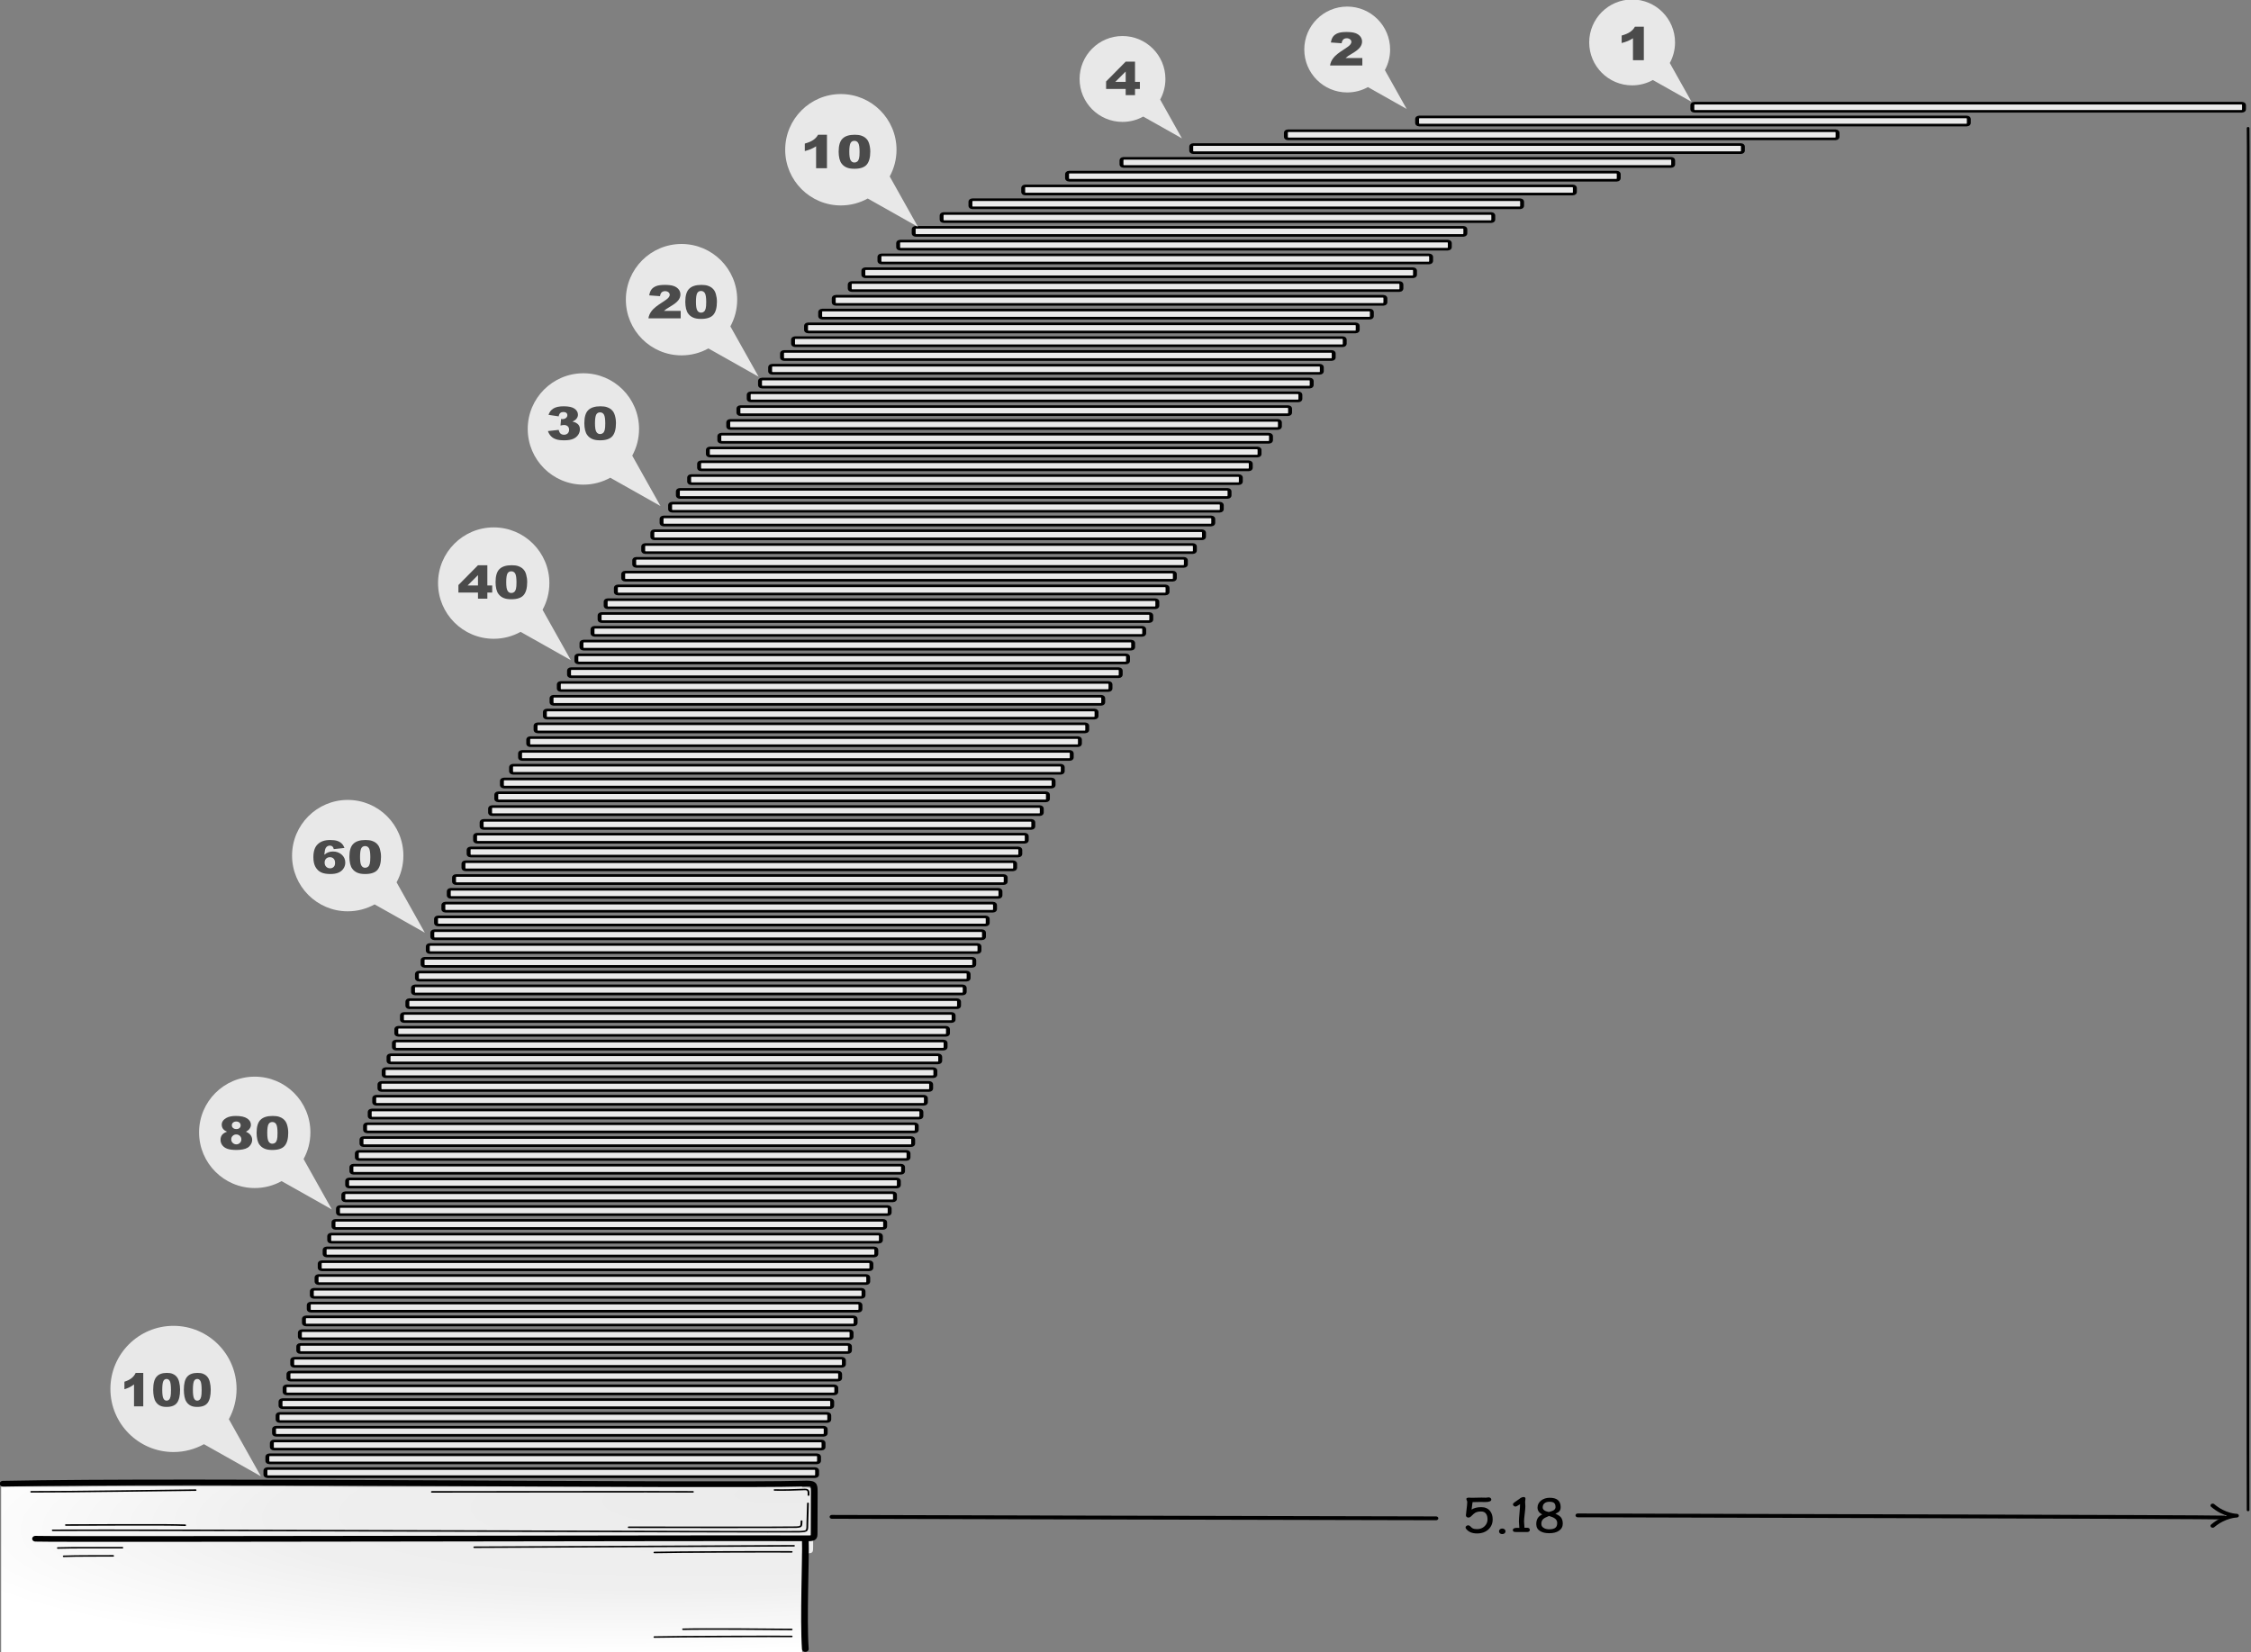 <?xml version="1.0" encoding="UTF-8" standalone="no"?>
<!DOCTYPE svg PUBLIC "-//W3C//DTD SVG 1.1//EN" "http://www.w3.org/Graphics/SVG/1.1/DTD/svg11.dtd">
<svg width="100%" height="100%" viewBox="0 0 2448 1797" version="1.1" xmlns="http://www.w3.org/2000/svg" xmlns:xlink="http://www.w3.org/1999/xlink" xml:space="preserve" xmlns:serif="http://www.serif.com/" style="fill-rule:evenodd;clip-rule:evenodd;stroke-linecap:round;stroke-linejoin:round;stroke-miterlimit:1.5;">
    <rect x="0" y="0" width="2448" height="1797" fill="#808080" stroke="none"/>
    <g transform="matrix(1,0,0,1,-313.082,-488.41)">
        <g transform="matrix(1.176,0,0,1,0,0)">
            <g transform="matrix(1,0,0,1.203,-181.7,1023.76)">
                <path d="M1189.73,959.375L1189.73,1048.8L448.959,1048.8L448.959,899.051L509.321,899.051C583.132,898.343 682.175,898.578 782.24,899.051L1189.73,899.051L1189.73,899.843C1199.64,899.516 1200,900.024 1199.99,909.134C1199.99,914.004 1199.92,946.764 1199.87,953.146C1199.83,959.442 1199.87,959.497 1190.87,959.388C1190.52,959.383 1190.14,959.379 1189.73,959.375Z" style="fill:url(#_Radial1);"/>
            </g>
        </g>
        <g transform="matrix(1.176,0,0,1,0,0)">
            <g transform="matrix(1,0,0,1,-180.763,1202.21)">
                <path d="M449.764,899.976C623.105,895.831 1105.66,902.673 1189.53,899.85C1199.63,899.51 1200,899.962 1199.99,909.134C1199.99,914.004 1199.92,946.764 1199.87,953.146C1199.83,959.442 1199.87,959.497 1190.87,959.388C1143.52,958.815 506.82,960.818 479.85,959.83" style="fill:none;stroke:black;stroke-width:6.21px;"/>
            </g>
        </g>
        <g transform="matrix(1.176,0,0,1,0,0)">
            <g transform="matrix(1,0,0,1,-180.763,1202.21)">
                <path d="M1191.74,961.051C1192.35,981.376 1189.74,1046.29 1191.74,1079.76" style="fill:none;stroke:black;stroke-width:6.21px;"/>
            </g>
        </g>
        <g transform="matrix(1.176,0,0,1,0,0)">
            <g transform="matrix(1,0,0,1,-180.763,1202.21)">
                <path d="M495.769,950.672C564.946,950.062 1177.94,952.721 1186.15,952.213C1194.36,951.704 1193.46,951.774 1193.63,942.157C1193.8,932.54 1193.92,927.47 1194.15,921.369" style="fill:none;stroke:black;stroke-width:1.66px;"/>
            </g>
        </g>
        <g transform="matrix(1.176,0,0,1,0,0)">
            <g transform="matrix(1,0,0,1,-180.763,1202.21)">
                <path d="M475.866,908.793C511.287,908.906 615.618,907.041 627.859,906.96" style="fill:none;stroke:black;stroke-width:1.66px;"/>
            </g>
        </g>
        <g transform="matrix(1.176,0,0,1,0,0)">
            <g transform="matrix(1,0,0,1,-180.763,1202.21)">
                <path d="M846.381,908.868C867.417,908.901 1068.56,908.563 1087.76,908.825" style="fill:none;stroke:black;stroke-width:1.66px;"/>
            </g>
        </g>
        <g transform="matrix(1.176,0,0,1,0,0)">
            <g transform="matrix(1,0,0,1,-180.763,1202.21)">
                <path d="M507.976,944.932C524.258,944.992 600.796,944.251 618.219,945.121" style="fill:none;stroke:black;stroke-width:1.66px;"/>
            </g>
        </g>
        <g transform="matrix(1.176,0,0,1,0,0)">
            <g transform="matrix(1,0,0,1,-180.763,1202.21)">
                <path d="M1028.41,947.357C1040.76,947.416 1178.28,947.582 1183.34,947.247C1188.4,946.913 1187.99,946.302 1188.25,940.703" style="fill:none;stroke:black;stroke-width:1.66px;"/>
            </g>
        </g>
        <g transform="matrix(1.176,0,0,1,0,0)">
            <g transform="matrix(1,0,0,1,-180.763,1202.21)">
                <path d="M1163.3,906.79C1170.02,907.12 1185.28,906.592 1191.09,906.25C1194.76,906.034 1194.87,908.331 1194.66,912.345" style="fill:none;stroke:black;stroke-width:1.66px;"/>
            </g>
        </g>
        <g transform="matrix(1.176,0,0,1,0,0)">
            <g transform="matrix(1,0,0,1,-180.763,1202.21)">
                <path d="M885.587,969.073C913.39,968.983 1170.79,967.647 1181.2,967.5" style="fill:none;stroke:black;stroke-width:1.66px;"/>
            </g>
        </g>
        <g transform="matrix(1.176,0,0,1,0,0)">
            <g transform="matrix(1,0,0,1,-180.763,1202.21)">
                <path d="M1052.18,974.767C1067.9,974.212 1170.52,973.89 1179.09,974.098" style="fill:none;stroke:black;stroke-width:1.66px;"/>
            </g>
        </g>
        <g transform="matrix(1.176,0,0,1,0,0)">
            <g transform="matrix(1,0,0,1,-180.763,1294.22)">
                <path d="M1052.18,974.767C1067.9,974.212 1170.52,973.89 1179.09,974.098" style="fill:none;stroke:black;stroke-width:1.66px;"/>
            </g>
        </g>
        <g transform="matrix(1.176,0,0,1,0,0)">
            <g transform="matrix(1,0,0,1,-180.763,1286.62)">
                <path d="M1078.68,973.866C1094.4,973.311 1170.52,973.89 1179.09,974.098" style="fill:none;stroke:black;stroke-width:1.66px;"/>
            </g>
        </g>
        <g transform="matrix(1.176,0,0,1,0,0)">
            <g transform="matrix(1,0,0,1,-180.763,1202.21)">
                <path d="M500.502,969.915C512.694,969.34 549.78,969.733 560.126,969.593" style="fill:none;stroke:black;stroke-width:1.66px;"/>
            </g>
        </g>
        <g transform="matrix(1.176,0,0,1,0,0)">
            <g transform="matrix(1,0,0,1,-175.343,1211.22)">
                <path d="M500.502,969.915C512.694,969.34 535.849,969.587 546.195,969.448" style="fill:none;stroke:black;stroke-width:1.66px;"/>
            </g>
        </g>
        <g transform="matrix(1.176,0,0,1,0,0)">
            <g transform="matrix(0.85,0,0,0.662,7.562,1271.06)">
                <path d="M1200.27,1188.63L1200.27,1195.3C1200.27,1197.13 1199.28,1198.63 1198.07,1198.63L602.285,1198.63C601.068,1198.63 600.08,1197.13 600.08,1195.3L600.08,1188.63C600.08,1186.79 601.068,1185.3 602.285,1185.3L1198.07,1185.3C1199.28,1185.3 1200.27,1186.79 1200.27,1188.63Z" style="fill:rgb(234,234,234);stroke:black;stroke-width:4.26px;"/>
            </g>
        </g>
        <g transform="matrix(1.176,0,0,1,0,0)">
            <g transform="matrix(0.85,0,0,0.662,171.175,671.016)">
                <path d="M1200.27,1188.63L1200.27,1195.3C1200.27,1197.13 1199.28,1198.63 1198.07,1198.63L602.285,1198.63C601.068,1198.63 600.08,1197.13 600.08,1195.3L600.08,1188.63C600.08,1186.79 601.068,1185.3 602.285,1185.3L1198.07,1185.3C1199.28,1185.3 1200.27,1186.79 1200.27,1188.63Z" style="fill:rgb(234,234,234);stroke:black;stroke-width:4.26px;"/>
            </g>
        </g>
        <g transform="matrix(1.176,0,0,1,0,0)">
            <g transform="matrix(0.85,0,0,0.662,81.107,971.037)">
                <path d="M1200.27,1188.63L1200.27,1195.3C1200.27,1197.13 1199.28,1198.63 1198.07,1198.63L602.285,1198.63C601.068,1198.63 600.08,1197.13 600.08,1195.3L600.08,1188.63C600.08,1186.79 601.068,1185.3 602.285,1185.3L1198.07,1185.3C1199.28,1185.3 1200.27,1186.79 1200.27,1188.63Z" style="fill:rgb(234,234,234);stroke:black;stroke-width:4.26px;"/>
            </g>
        </g>
        <g transform="matrix(1.176,0,0,1,0,0)">
            <g transform="matrix(0.85,0,0,0.662,310.642,370.995)">
                <path d="M1200.27,1188.63L1200.27,1195.3C1200.27,1197.13 1199.28,1198.63 1198.07,1198.63L602.285,1198.63C601.068,1198.63 600.08,1197.13 600.08,1195.3L600.08,1188.63C600.08,1186.79 601.068,1185.3 602.285,1185.3L1198.07,1185.3C1199.28,1185.3 1200.27,1186.79 1200.27,1188.63Z" style="fill:rgb(234,234,234);stroke:black;stroke-width:4.26px;"/>
            </g>
        </g>
        <g transform="matrix(1.176,0,0,1,0,0)">
            <g transform="matrix(0.85,0,0,0.662,489.533,70.974)">
                <path d="M1200.27,1188.63L1200.27,1195.3C1200.27,1197.13 1199.28,1198.63 1198.07,1198.63L602.285,1198.63C601.068,1198.63 600.08,1197.13 600.08,1195.3L600.08,1188.63C600.08,1186.79 601.068,1185.3 602.285,1185.3L1198.07,1185.3C1199.28,1185.3 1200.27,1186.79 1200.27,1188.63Z" style="fill:rgb(234,234,234);stroke:black;stroke-width:4.26px;"/>
            </g>
        </g>
        <g transform="matrix(1.176,0,0,1,0,0)">
            <g transform="matrix(0.85,0,0,0.662,33.481,1151.05)">
                <path d="M1200.27,1188.63L1200.27,1195.3C1200.27,1197.13 1199.28,1198.63 1198.07,1198.63L602.285,1198.63C601.068,1198.63 600.08,1197.13 600.08,1195.3L600.08,1188.63C600.08,1186.79 601.068,1185.3 602.285,1185.3L1198.07,1185.3C1199.28,1185.3 1200.27,1186.79 1200.27,1188.63Z" style="fill:rgb(234,234,234);stroke:black;stroke-width:4.26px;"/>
            </g>
        </g>
        <g transform="matrix(1.176,0,0,1,0,0)">
            <g transform="matrix(0.85,0,0,0.662,220.304,551.007)">
                <path d="M1200.27,1188.63L1200.27,1195.3C1200.27,1197.13 1199.28,1198.63 1198.07,1198.63L602.285,1198.63C601.068,1198.63 600.08,1197.13 600.08,1195.3L600.08,1188.63C600.08,1186.79 601.068,1185.3 602.285,1185.3L1198.07,1185.3C1199.28,1185.3 1200.27,1186.79 1200.27,1188.63Z" style="fill:rgb(234,234,234);stroke:black;stroke-width:4.26px;"/>
            </g>
        </g>
        <g transform="matrix(1.176,0,0,1,0,0)">
            <g transform="matrix(0.85,0,0,0.662,115.463,851.028)">
                <path d="M1200.27,1188.63L1200.27,1195.3C1200.27,1197.13 1199.28,1198.63 1198.07,1198.63L602.285,1198.63C601.068,1198.63 600.08,1197.13 600.08,1195.3L600.08,1188.63C600.08,1186.79 601.068,1185.3 602.285,1185.3L1198.07,1185.3C1199.28,1185.3 1200.27,1186.79 1200.27,1188.63Z" style="fill:rgb(234,234,234);stroke:black;stroke-width:4.26px;"/>
            </g>
        </g>
        <g transform="matrix(1.176,0,0,1,0,0)">
            <g transform="matrix(0.85,0,0,0.662,375.85,250.986)">
                <path d="M1200.27,1188.63L1200.27,1195.3C1200.27,1197.13 1199.28,1198.63 1198.07,1198.63L602.285,1198.63C601.068,1198.63 600.08,1197.13 600.08,1195.3L600.08,1188.63C600.08,1186.79 601.068,1185.3 602.285,1185.3L1198.07,1185.3C1199.28,1185.3 1200.27,1186.79 1200.27,1188.63Z" style="fill:rgb(234,234,234);stroke:black;stroke-width:4.26px;"/>
            </g>
        </g>
        <g transform="matrix(1.176,0,0,1,0,0)">
            <g transform="matrix(0.85,0,0,0.662,601.092,-49.035)">
                <path d="M1200.27,1188.63L1200.27,1195.3C1200.27,1197.13 1199.28,1198.63 1198.07,1198.63L602.285,1198.63C601.068,1198.63 600.08,1197.13 600.08,1195.3L600.08,1188.63C600.08,1186.79 601.068,1185.3 602.285,1185.3L1198.07,1185.3C1199.28,1185.3 1200.27,1186.79 1200.27,1188.63Z" style="fill:rgb(234,234,234);stroke:black;stroke-width:4.26px;"/>
            </g>
        </g>
        <g transform="matrix(1.176,0,0,1,0,0)">
            <g transform="matrix(0.85,0,0,0.662,19.365,1211.05)">
                <path d="M1200.27,1188.63L1200.27,1195.3C1200.27,1197.13 1199.28,1198.63 1198.07,1198.63L602.285,1198.63C601.068,1198.63 600.08,1197.13 600.08,1195.3L600.08,1188.63C600.08,1186.79 601.068,1185.3 602.285,1185.3L1198.07,1185.3C1199.28,1185.3 1200.27,1186.79 1200.27,1188.63Z" style="fill:rgb(234,234,234);stroke:black;stroke-width:4.26px;"/>
            </g>
        </g>
        <g transform="matrix(1.176,0,0,1,0,0)">
            <g transform="matrix(0.85,0,0,0.662,195.492,611.012)">
                <path d="M1200.27,1188.63L1200.27,1195.3C1200.27,1197.13 1199.28,1198.63 1198.07,1198.63L602.285,1198.63C601.068,1198.63 600.08,1197.13 600.08,1195.3L600.08,1188.63C600.08,1186.79 601.068,1185.3 602.285,1185.3L1198.07,1185.3C1199.28,1185.3 1200.27,1186.79 1200.27,1188.63Z" style="fill:rgb(234,234,234);stroke:black;stroke-width:4.26px;"/>
            </g>
        </g>
        <g transform="matrix(1.176,0,0,1,0,0)">
            <g transform="matrix(0.85,0,0,0.662,98.054,911.033)">
                <path d="M1200.27,1188.63L1200.27,1195.3C1200.27,1197.13 1199.28,1198.63 1198.07,1198.63L602.285,1198.63C601.068,1198.63 600.08,1197.13 600.08,1195.3L600.08,1188.63C600.08,1186.79 601.068,1185.3 602.285,1185.3L1198.07,1185.3C1199.28,1185.3 1200.27,1186.79 1200.27,1188.63Z" style="fill:rgb(234,234,234);stroke:black;stroke-width:4.26px;"/>
            </g>
        </g>
        <g transform="matrix(1.176,0,0,1,0,0)">
            <g transform="matrix(0.85,0,0,0.662,342.653,310.99)">
                <path d="M1200.27,1188.63L1200.27,1195.3C1200.27,1197.13 1199.28,1198.63 1198.07,1198.63L602.285,1198.63C601.068,1198.63 600.08,1197.13 600.08,1195.3L600.08,1188.63C600.08,1186.79 601.068,1185.3 602.285,1185.3L1198.07,1185.3C1199.28,1185.3 1200.27,1186.79 1200.27,1188.63Z" style="fill:rgb(234,234,234);stroke:black;stroke-width:4.26px;"/>
            </g>
        </g>
        <g transform="matrix(1.176,0,0,1,0,0)">
            <g transform="matrix(0.85,0,0,0.662,541.96,10.969)">
                <path d="M1200.27,1188.63L1200.27,1195.3C1200.27,1197.13 1199.28,1198.63 1198.07,1198.63L602.285,1198.63C601.068,1198.63 600.08,1197.13 600.08,1195.3L600.08,1188.63C600.08,1186.79 601.068,1185.3 602.285,1185.3L1198.07,1185.3C1199.28,1185.3 1200.27,1186.79 1200.27,1188.63Z" style="fill:rgb(234,234,234);stroke:black;stroke-width:4.26px;"/>
            </g>
        </g>
        <g transform="matrix(1.176,0,0,1,0,0)">
            <g transform="matrix(0.85,0,0,0.662,48.901,1091.05)">
                <path d="M1200.27,1188.63L1200.27,1195.3C1200.27,1197.13 1199.28,1198.63 1198.07,1198.63L602.285,1198.63C601.068,1198.63 600.08,1197.13 600.08,1195.3L600.08,1188.63C600.08,1186.79 601.068,1185.3 602.285,1185.3L1198.07,1185.3C1199.28,1185.3 1200.27,1186.79 1200.27,1188.63Z" style="fill:rgb(234,234,234);stroke:black;stroke-width:4.26px;"/>
            </g>
        </g>
        <g transform="matrix(1.176,0,0,1,0,0)">
            <g transform="matrix(0.85,0,0,0.662,251.425,491.003)">
                <path d="M1200.27,1188.63L1200.27,1195.3C1200.27,1197.13 1199.28,1198.63 1198.07,1198.63L602.285,1198.63C601.068,1198.63 600.08,1197.13 600.08,1195.3L600.08,1188.63C600.08,1186.79 601.068,1185.3 602.285,1185.3L1198.07,1185.3C1199.28,1185.3 1200.27,1186.79 1200.27,1188.63Z" style="fill:rgb(234,234,234);stroke:black;stroke-width:4.26px;"/>
            </g>
        </g>
        <g transform="matrix(1.176,0,0,1,0,0)">
            <g transform="matrix(0.85,0,0,0.662,132.881,791.024)">
                <path d="M1200.27,1188.63L1200.27,1195.3C1200.27,1197.13 1199.28,1198.63 1198.07,1198.63L602.285,1198.63C601.068,1198.63 600.08,1197.13 600.08,1195.3L600.08,1188.63C600.08,1186.79 601.068,1185.3 602.285,1185.3L1198.07,1185.3C1199.28,1185.3 1200.27,1186.79 1200.27,1188.63Z" style="fill:rgb(234,234,234);stroke:black;stroke-width:4.26px;"/>
            </g>
        </g>
        <g transform="matrix(1.176,0,0,1,0,0)">
            <g transform="matrix(0.85,0,0,0.662,410.767,190.982)">
                <path d="M1200.27,1188.63L1200.27,1195.3C1200.27,1197.13 1199.28,1198.63 1198.07,1198.63L602.285,1198.63C601.068,1198.63 600.08,1197.13 600.08,1195.3L600.08,1188.63C600.08,1186.79 601.068,1185.3 602.285,1185.3L1198.07,1185.3C1199.28,1185.3 1200.27,1186.79 1200.27,1188.63Z" style="fill:rgb(234,234,234);stroke:black;stroke-width:4.26px;"/>
            </g>
        </g>
        <g transform="matrix(1.176,0,0,1,0,0)">
            <g transform="matrix(0.85,0,0,0.662,742.936,-109.039)">
                <path d="M1200.27,1188.63L1200.27,1195.3C1200.27,1197.13 1199.28,1198.63 1198.07,1198.63L602.285,1198.63C601.068,1198.63 600.08,1197.13 600.08,1195.3L600.08,1188.63C600.08,1186.79 601.068,1185.3 602.285,1185.3L1198.07,1185.3C1199.28,1185.3 1200.27,1186.79 1200.27,1188.63Z" style="fill:rgb(234,234,234);stroke:black;stroke-width:4.26px;"/>
            </g>
        </g>
        <g transform="matrix(1.176,0,0,1,0,0)">
            <g transform="matrix(0.85,0,0,0.662,12.875,1241.06)">
                <path d="M1200.27,1188.63L1200.27,1195.3C1200.27,1197.13 1199.28,1198.63 1198.07,1198.63L602.285,1198.63C601.068,1198.63 600.08,1197.13 600.08,1195.3L600.08,1188.63C600.08,1186.79 601.068,1185.3 602.285,1185.3L1198.07,1185.3C1199.28,1185.3 1200.27,1186.79 1200.27,1188.63Z" style="fill:rgb(234,234,234);stroke:black;stroke-width:4.26px;"/>
            </g>
        </g>
        <g transform="matrix(1.176,0,0,1,0,0)">
            <g transform="matrix(0.85,0,0,0.662,184.748,641.014)">
                <path d="M1200.27,1188.63L1200.27,1195.3C1200.27,1197.13 1199.28,1198.63 1198.07,1198.63L602.285,1198.63C601.068,1198.63 600.08,1197.13 600.08,1195.3L600.08,1188.63C600.08,1186.79 601.068,1185.3 602.285,1185.3L1198.07,1185.3C1199.28,1185.3 1200.27,1186.79 1200.27,1188.63Z" style="fill:rgb(234,234,234);stroke:black;stroke-width:4.26px;"/>
            </g>
        </g>
        <g transform="matrix(1.176,0,0,1,0,0)">
            <g transform="matrix(0.85,0,0,0.662,90.445,941.035)">
                <path d="M1200.27,1188.63L1200.27,1195.3C1200.27,1197.13 1199.28,1198.63 1198.07,1198.63L602.285,1198.63C601.068,1198.63 600.08,1197.13 600.08,1195.3L600.08,1188.63C600.08,1186.79 601.068,1185.3 602.285,1185.3L1198.07,1185.3C1199.28,1185.3 1200.27,1186.79 1200.27,1188.63Z" style="fill:rgb(234,234,234);stroke:black;stroke-width:4.26px;"/>
            </g>
        </g>
        <g transform="matrix(1.176,0,0,1,0,0)">
            <g transform="matrix(0.85,0,0,0.662,325.687,340.993)">
                <path d="M1200.27,1188.63L1200.27,1195.3C1200.27,1197.13 1199.28,1198.63 1198.07,1198.63L602.285,1198.63C601.068,1198.63 600.08,1197.13 600.08,1195.3L600.08,1188.63C600.08,1186.79 601.068,1185.3 602.285,1185.3L1198.07,1185.3C1199.28,1185.3 1200.27,1186.79 1200.27,1188.63Z" style="fill:rgb(234,234,234);stroke:black;stroke-width:4.26px;"/>
            </g>
        </g>
        <g transform="matrix(1.176,0,0,1,0,0)">
            <g transform="matrix(0.85,0,0,0.662,514.63,40.971)">
                <path d="M1200.27,1188.63L1200.27,1195.3C1200.27,1197.13 1199.28,1198.63 1198.07,1198.63L602.285,1198.63C601.068,1198.63 600.08,1197.13 600.08,1195.3L600.08,1188.63C600.08,1186.79 601.068,1185.3 602.285,1185.3L1198.07,1185.3C1199.28,1185.3 1200.27,1186.79 1200.27,1188.63Z" style="fill:rgb(234,234,234);stroke:black;stroke-width:4.26px;"/>
            </g>
        </g>
        <g transform="matrix(1.176,0,0,1,0,0)">
            <g transform="matrix(0.85,0,0,0.662,41.694,1121.05)">
                <path d="M1200.27,1188.63L1200.27,1195.3C1200.27,1197.13 1199.28,1198.63 1198.07,1198.63L602.285,1198.63C601.068,1198.63 600.08,1197.13 600.08,1195.3L600.08,1188.63C600.08,1186.79 601.068,1185.3 602.285,1185.3L1198.07,1185.3C1199.28,1185.3 1200.27,1186.79 1200.27,1188.63Z" style="fill:rgb(234,234,234);stroke:black;stroke-width:4.26px;"/>
            </g>
        </g>
        <g transform="matrix(1.176,0,0,1,0,0)">
            <g transform="matrix(0.85,0,0,0.662,237.096,521.005)">
                <path d="M1200.27,1188.63L1200.27,1195.3C1200.27,1197.13 1199.28,1198.63 1198.07,1198.63L602.285,1198.63C601.068,1198.63 600.08,1197.13 600.08,1195.3L600.08,1188.63C600.08,1186.79 601.068,1185.3 602.285,1185.3L1198.07,1185.3C1199.28,1185.3 1200.27,1186.79 1200.27,1188.63Z" style="fill:rgb(234,234,234);stroke:black;stroke-width:4.26px;"/>
            </g>
        </g>
        <g transform="matrix(1.176,0,0,1,0,0)">
            <g transform="matrix(0.85,0,0,0.662,122.646,821.026)">
                <path d="M1200.27,1188.63L1200.27,1195.3C1200.27,1197.13 1199.28,1198.63 1198.07,1198.63L602.285,1198.63C601.068,1198.63 600.08,1197.13 600.08,1195.3L600.08,1188.63C600.08,1186.79 601.068,1185.3 602.285,1185.3L1198.07,1185.3C1199.28,1185.3 1200.27,1186.79 1200.27,1188.63Z" style="fill:rgb(234,234,234);stroke:black;stroke-width:4.26px;"/>
            </g>
        </g>
        <g transform="matrix(1.176,0,0,1,0,0)">
            <g transform="matrix(0.85,0,0,0.662,393.459,220.984)">
                <path d="M1200.27,1188.63L1200.27,1195.3C1200.27,1197.13 1199.28,1198.63 1198.07,1198.63L602.285,1198.63C601.068,1198.63 600.08,1197.13 600.08,1195.3L600.08,1188.63C600.08,1186.79 601.068,1185.3 602.285,1185.3L1198.07,1185.3C1199.28,1185.3 1200.27,1186.79 1200.27,1188.63Z" style="fill:rgb(234,234,234);stroke:black;stroke-width:4.26px;"/>
            </g>
        </g>
        <g transform="matrix(1.176,0,0,1,0,0)">
            <g transform="matrix(0.85,0,0,0.662,653.572,-79.037)">
                <path d="M1200.27,1188.63L1200.27,1195.3C1200.27,1197.13 1199.28,1198.63 1198.07,1198.63L602.285,1198.63C601.068,1198.63 600.08,1197.13 600.08,1195.3L600.08,1188.63C600.08,1186.79 601.068,1185.3 602.285,1185.3L1198.07,1185.3C1199.28,1185.3 1200.27,1186.79 1200.27,1188.63Z" style="fill:rgb(234,234,234);stroke:black;stroke-width:4.26px;"/>
            </g>
        </g>
        <g transform="matrix(1.176,0,0,1,0,0)">
            <g transform="matrix(0.85,0,0,0.662,26.387,1181.05)">
                <path d="M1200.27,1188.63L1200.27,1195.3C1200.27,1197.13 1199.28,1198.63 1198.07,1198.63L602.285,1198.63C601.068,1198.63 600.08,1197.13 600.08,1195.3L600.08,1188.63C600.08,1186.79 601.068,1185.3 602.285,1185.3L1198.07,1185.3C1199.28,1185.3 1200.27,1186.79 1200.27,1188.63Z" style="fill:rgb(234,234,234);stroke:black;stroke-width:4.26px;"/>
            </g>
        </g>
        <g transform="matrix(1.176,0,0,1,0,0)">
            <g transform="matrix(0.85,0,0,0.662,209.38,581.009)">
                <path d="M1200.27,1188.63L1200.27,1195.3C1200.27,1197.13 1199.28,1198.63 1198.07,1198.63L602.285,1198.63C601.068,1198.63 600.08,1197.13 600.08,1195.3L600.08,1188.63C600.08,1186.79 601.068,1185.3 602.285,1185.3L1198.07,1185.3C1199.28,1185.3 1200.27,1186.79 1200.27,1188.63Z" style="fill:rgb(234,234,234);stroke:black;stroke-width:4.26px;"/>
            </g>
        </g>
        <g transform="matrix(1.176,0,0,1,0,0)">
            <g transform="matrix(0.85,0,0,0.662,107.078,881.03)">
                <path d="M1200.27,1188.63L1200.27,1195.3C1200.27,1197.13 1199.28,1198.63 1198.07,1198.63L602.285,1198.63C601.068,1198.63 600.08,1197.13 600.08,1195.3L600.08,1188.63C600.08,1186.79 601.068,1185.3 602.285,1185.3L1198.07,1185.3C1199.28,1185.3 1200.27,1186.79 1200.27,1188.63Z" style="fill:rgb(234,234,234);stroke:black;stroke-width:4.26px;"/>
            </g>
        </g>
        <g transform="matrix(1.176,0,0,1,0,0)">
            <g transform="matrix(0.85,0,0,0.662,359.402,280.988)">
                <path d="M1200.27,1188.63L1200.27,1195.3C1200.27,1197.13 1199.28,1198.63 1198.07,1198.63L602.285,1198.63C601.068,1198.63 600.08,1197.13 600.08,1195.3L600.08,1188.63C600.08,1186.79 601.068,1185.3 602.285,1185.3L1198.07,1185.3C1199.28,1185.3 1200.27,1186.79 1200.27,1188.63Z" style="fill:rgb(234,234,234);stroke:black;stroke-width:4.26px;"/>
            </g>
        </g>
        <g transform="matrix(1.176,0,0,1,0,0)">
            <g transform="matrix(0.85,0,0,0.662,569.434,-19.033)">
                <path d="M1200.27,1188.63L1200.27,1195.3C1200.27,1197.13 1199.28,1198.63 1198.07,1198.63L602.285,1198.63C601.068,1198.63 600.08,1197.13 600.08,1195.3L600.08,1188.63C600.08,1186.79 601.068,1185.3 602.285,1185.3L1198.07,1185.3C1199.28,1185.3 1200.27,1186.79 1200.27,1188.63Z" style="fill:rgb(234,234,234);stroke:black;stroke-width:4.26px;"/>
            </g>
        </g>
        <g transform="matrix(1.176,0,0,1,0,0)">
            <g transform="matrix(0.85,0,0,0.662,56.367,1061.04)">
                <path d="M1200.27,1188.63L1200.27,1195.3C1200.27,1197.13 1199.28,1198.63 1198.07,1198.63L602.285,1198.63C601.068,1198.63 600.08,1197.13 600.08,1195.3L600.08,1188.63C600.08,1186.79 601.068,1185.3 602.285,1185.3L1198.07,1185.3C1199.28,1185.3 1200.27,1186.79 1200.27,1188.63Z" style="fill:rgb(234,234,234);stroke:black;stroke-width:4.26px;"/>
            </g>
        </g>
        <g transform="matrix(1.176,0,0,1,0,0)">
            <g transform="matrix(0.85,0,0,0.662,266.197,461.001)">
                <path d="M1200.27,1188.63L1200.27,1195.3C1200.27,1197.13 1199.28,1198.63 1198.07,1198.63L602.285,1198.63C601.068,1198.63 600.08,1197.13 600.08,1195.3L600.08,1188.63C600.08,1186.79 601.068,1185.3 602.285,1185.3L1198.07,1185.3C1199.28,1185.3 1200.27,1186.79 1200.27,1188.63Z" style="fill:rgb(234,234,234);stroke:black;stroke-width:4.26px;"/>
            </g>
        </g>
        <g transform="matrix(1.176,0,0,1,0,0)">
            <g transform="matrix(0.85,0,0,0.662,141.731,761.022)">
                <path d="M1200.27,1188.63L1200.27,1195.3C1200.27,1197.13 1199.28,1198.63 1198.07,1198.63L602.285,1198.63C601.068,1198.63 600.08,1197.13 600.08,1195.3L600.08,1188.63C600.08,1186.79 601.068,1185.3 602.285,1185.3L1198.07,1185.3C1199.28,1185.3 1200.27,1186.79 1200.27,1188.63Z" style="fill:rgb(234,234,234);stroke:black;stroke-width:4.26px;"/>
            </g>
        </g>
        <g transform="matrix(1.176,0,0,1,0,0)">
            <g transform="matrix(0.85,0,0,0.662,429.604,160.98)">
                <path d="M1200.27,1188.63L1200.27,1195.3C1200.27,1197.13 1199.28,1198.63 1198.07,1198.63L602.285,1198.63C601.068,1198.63 600.08,1197.13 600.08,1195.3L600.08,1188.63C600.08,1186.79 601.068,1185.3 602.285,1185.3L1198.07,1185.3C1199.28,1185.3 1200.27,1186.79 1200.27,1188.63Z" style="fill:rgb(234,234,234);stroke:black;stroke-width:4.26px;"/>
            </g>
        </g>
        <g transform="matrix(1.176,0,0,1,0,0)">
            <g transform="matrix(0.85,0,0,0.662,857.749,-139.041)">
                <path d="M1200.27,1188.63L1200.27,1195.3C1200.27,1197.13 1199.28,1198.63 1198.07,1198.63L602.285,1198.63C601.068,1198.63 600.08,1197.13 600.08,1195.3L600.08,1188.63C600.08,1186.79 601.068,1185.3 602.285,1185.3L1198.07,1185.3C1199.28,1185.3 1200.27,1186.79 1200.27,1188.63Z" style="fill:rgb(234,234,234);stroke:black;stroke-width:4.26px;"/>
            </g>
        </g>
        <g transform="matrix(1.176,0,0,1,0,0)">
            <g transform="matrix(0.85,0,0,0.662,64.545,1031.04)">
                <path d="M1200.27,1188.63L1200.27,1195.3C1200.27,1197.13 1199.28,1198.63 1198.07,1198.63L602.285,1198.63C601.068,1198.63 600.08,1197.13 600.08,1195.3L600.08,1188.63C600.08,1186.79 601.068,1185.3 602.285,1185.3L1198.07,1185.3C1199.28,1185.3 1200.27,1186.79 1200.27,1188.63Z" style="fill:rgb(234,234,234);stroke:black;stroke-width:4.26px;"/>
            </g>
        </g>
        <g transform="matrix(1.176,0,0,1,0,0)">
            <g transform="matrix(0.85,0,0,0.662,282.374,430.999)">
                <path d="M1200.27,1188.63L1200.27,1195.3C1200.27,1197.13 1199.28,1198.63 1198.07,1198.63L602.285,1198.63C601.068,1198.63 600.08,1197.13 600.08,1195.3L600.08,1188.63C600.08,1186.79 601.068,1185.3 602.285,1185.3L1198.07,1185.3C1199.28,1185.3 1200.27,1186.79 1200.27,1188.63Z" style="fill:rgb(234,234,234);stroke:black;stroke-width:4.26px;"/>
            </g>
        </g>
        <g transform="matrix(1.176,0,0,1,0,0)">
            <g transform="matrix(0.85,0,0,0.662,151.774,731.02)">
                <path d="M1200.27,1188.63L1200.27,1195.3C1200.27,1197.13 1199.28,1198.63 1198.07,1198.63L602.285,1198.63C601.068,1198.63 600.08,1197.13 600.08,1195.3L600.08,1188.63C600.08,1186.79 601.068,1185.3 602.285,1185.3L1198.07,1185.3C1199.28,1185.3 1200.27,1186.79 1200.27,1188.63Z" style="fill:rgb(234,234,234);stroke:black;stroke-width:4.26px;"/>
            </g>
        </g>
        <g transform="matrix(1.176,0,0,1,0,0)">
            <g transform="matrix(0.85,0,0,0.662,448.54,130.978)">
                <path d="M1200.27,1188.63L1200.27,1195.3C1200.27,1197.13 1199.28,1198.63 1198.07,1198.63L602.285,1198.63C601.068,1198.63 600.08,1197.13 600.08,1195.3L600.08,1188.63C600.08,1186.79 601.068,1185.3 602.285,1185.3L1198.07,1185.3C1199.28,1185.3 1200.27,1186.79 1200.27,1188.63Z" style="fill:rgb(234,234,234);stroke:black;stroke-width:4.26px;"/>
            </g>
        </g>
        <g transform="matrix(1.176,0,0,1,0,0)">
            <g transform="matrix(0.85,0,0,0.662,1066.67,-169.043)">
                <path d="M1200.27,1188.63L1200.27,1195.3C1200.27,1197.13 1199.28,1198.63 1198.07,1198.63L602.285,1198.63C601.068,1198.63 600.08,1197.13 600.08,1195.3L600.08,1188.63C600.08,1186.79 601.068,1185.3 602.285,1185.3L1198.07,1185.3C1199.28,1185.3 1200.27,1186.79 1200.27,1188.63Z" style="fill:rgb(234,234,234);stroke:black;stroke-width:4.26px;"/>
            </g>
        </g>
        <g transform="matrix(1.176,0,0,1,0,0)">
            <g transform="matrix(0.85,0,0,0.662,3.405,1286.06)">
                <path d="M1200.27,1188.63L1200.27,1195.3C1200.27,1197.13 1199.28,1198.63 1198.07,1198.63L602.285,1198.63C601.068,1198.63 600.08,1197.13 600.08,1195.3L600.08,1188.63C600.08,1186.79 601.068,1185.3 602.285,1185.3L1198.07,1185.3C1199.28,1185.3 1200.27,1186.79 1200.27,1188.63Z" style="fill:rgb(234,234,234);stroke:black;stroke-width:4.26px;"/>
            </g>
        </g>
        <g transform="matrix(1.176,0,0,1,0,0)">
            <g transform="matrix(0.85,0,0,0.662,166.148,686.017)">
                <path d="M1200.27,1188.63L1200.27,1195.3C1200.27,1197.13 1199.28,1198.63 1198.07,1198.63L602.285,1198.63C601.068,1198.63 600.08,1197.13 600.08,1195.3L600.08,1188.63C600.08,1186.79 601.068,1185.3 602.285,1185.3L1198.07,1185.3C1199.28,1185.3 1200.27,1186.79 1200.27,1188.63Z" style="fill:rgb(234,234,234);stroke:black;stroke-width:4.26px;"/>
            </g>
        </g>
        <g transform="matrix(1.176,0,0,1,0,0)">
            <g transform="matrix(0.85,0,0,0.662,77.209,986.038)">
                <path d="M1200.27,1188.63L1200.27,1195.3C1200.27,1197.13 1199.28,1198.63 1198.07,1198.63L602.285,1198.63C601.068,1198.63 600.08,1197.13 600.08,1195.3L600.08,1188.63C600.08,1186.79 601.068,1185.3 602.285,1185.3L1198.07,1185.3C1199.28,1185.3 1200.27,1186.79 1200.27,1188.63Z" style="fill:rgb(234,234,234);stroke:black;stroke-width:4.26px;"/>
            </g>
        </g>
        <g transform="matrix(1.176,0,0,1,0,0)">
            <g transform="matrix(0.85,0,0,0.662,304.096,385.996)">
                <path d="M1200.27,1188.63L1200.27,1195.3C1200.27,1197.13 1199.28,1198.63 1198.07,1198.63L602.285,1198.63C601.068,1198.63 600.08,1197.13 600.08,1195.3L600.08,1188.63C600.08,1186.79 601.068,1185.3 602.285,1185.3L1198.07,1185.3C1199.28,1185.3 1200.27,1186.79 1200.27,1188.63Z" style="fill:rgb(234,234,234);stroke:black;stroke-width:4.26px;"/>
            </g>
        </g>
        <g transform="matrix(1.176,0,0,1,0,0)">
            <g transform="matrix(0.85,0,0,0.662,479.355,85.975)">
                <path d="M1200.27,1188.63L1200.27,1195.3C1200.27,1197.13 1199.28,1198.63 1198.07,1198.63L602.285,1198.63C601.068,1198.63 600.08,1197.13 600.08,1195.3L600.08,1188.63C600.08,1186.79 601.068,1185.3 602.285,1185.3L1198.07,1185.3C1199.28,1185.3 1200.27,1186.79 1200.27,1188.63Z" style="fill:rgb(234,234,234);stroke:black;stroke-width:4.26px;"/>
            </g>
        </g>
        <g transform="matrix(1.176,0,0,1,0,0)">
            <g transform="matrix(0.85,0,0,0.662,1.613,1301.06)">
                <path d="M1200.27,1188.63L1200.27,1195.3C1200.27,1197.13 1199.28,1198.63 1198.07,1198.63L602.285,1198.63C601.068,1198.63 600.08,1197.13 600.08,1195.3L600.08,1188.63C600.08,1186.79 601.068,1185.3 602.285,1185.3L1198.07,1185.3C1199.28,1185.3 1200.27,1186.79 1200.27,1188.63Z" style="fill:rgb(234,234,234);stroke:black;stroke-width:4.26px;"/>
            </g>
        </g>
        <g transform="matrix(1.176,0,0,1,0,0)">
            <g transform="matrix(0.85,0,0,0.662,159.386,701.018)">
                <path d="M1200.27,1188.63L1200.27,1195.3C1200.27,1197.13 1199.28,1198.63 1198.07,1198.63L602.285,1198.63C601.068,1198.63 600.08,1197.13 600.08,1195.3L600.08,1188.63C600.08,1186.79 601.068,1185.3 602.285,1185.3L1198.07,1185.3C1199.28,1185.3 1200.27,1186.79 1200.27,1188.63Z" style="fill:rgb(234,234,234);stroke:black;stroke-width:4.26px;"/>
            </g>
        </g>
        <g transform="matrix(1.176,0,0,1,0,0)">
            <g transform="matrix(0.85,0,0,0.662,73.636,1001.04)">
                <path d="M1200.27,1188.63L1200.27,1195.3C1200.27,1197.13 1199.28,1198.63 1198.07,1198.63L602.285,1198.63C601.068,1198.63 600.08,1197.13 600.08,1195.3L600.08,1188.63C600.08,1186.79 601.068,1185.3 602.285,1185.3L1198.07,1185.3C1199.28,1185.3 1200.27,1186.79 1200.27,1188.63Z" style="fill:rgb(234,234,234);stroke:black;stroke-width:4.26px;"/>
            </g>
        </g>
        <g transform="matrix(1.176,0,0,1,0,0)">
            <g transform="matrix(0.85,0,0,0.662,293.886,400.997)">
                <path d="M1200.27,1188.63L1200.27,1195.3C1200.27,1197.13 1199.28,1198.63 1198.07,1198.63L602.285,1198.63C601.068,1198.63 600.08,1197.13 600.08,1195.3L600.08,1188.63C600.08,1186.79 601.068,1185.3 602.285,1185.3L1198.07,1185.3C1199.28,1185.3 1200.27,1186.79 1200.27,1188.63Z" style="fill:rgb(234,234,234);stroke:black;stroke-width:4.26px;"/>
            </g>
        </g>
        <g transform="matrix(1.176,0,0,1,0,0)">
            <g transform="matrix(0.85,0,0,0.662,468.355,100.976)">
                <path d="M1200.27,1188.63L1200.27,1195.3C1200.27,1197.13 1199.28,1198.63 1198.07,1198.63L602.285,1198.63C601.068,1198.63 600.08,1197.13 600.08,1195.3L600.08,1188.63C600.08,1186.79 601.068,1185.3 602.285,1185.3L1198.07,1185.3C1199.28,1185.3 1200.27,1186.79 1200.27,1188.63Z" style="fill:rgb(234,234,234);stroke:black;stroke-width:4.26px;"/>
            </g>
        </g>
        <g transform="matrix(1.176,0,0,1,0,0)">
            <g transform="matrix(0.85,0,0,0.662,9.57,1256.06)">
                <path d="M1200.27,1188.63L1200.27,1195.3C1200.27,1197.13 1199.28,1198.63 1198.07,1198.63L602.285,1198.63C601.068,1198.63 600.08,1197.13 600.08,1195.3L600.08,1188.63C600.08,1186.79 601.068,1185.3 602.285,1185.3L1198.07,1185.3C1199.28,1185.3 1200.27,1186.79 1200.27,1188.63Z" style="fill:rgb(234,234,234);stroke:black;stroke-width:4.26px;"/>
            </g>
        </g>
        <g transform="matrix(1.176,0,0,1,0,0)">
            <g transform="matrix(0.85,0,0,0.662,176.022,656.015)">
                <path d="M1200.27,1188.63L1200.27,1195.3C1200.27,1197.13 1199.28,1198.63 1198.07,1198.63L602.285,1198.63C601.068,1198.63 600.08,1197.13 600.08,1195.3L600.08,1188.63C600.08,1186.79 601.068,1185.3 602.285,1185.3L1198.07,1185.3C1199.28,1185.3 1200.27,1186.79 1200.27,1188.63Z" style="fill:rgb(234,234,234);stroke:black;stroke-width:4.26px;"/>
            </g>
        </g>
        <g transform="matrix(1.176,0,0,1,0,0)">
            <g transform="matrix(0.85,0,0,0.662,86.151,956.036)">
                <path d="M1200.27,1188.63L1200.27,1195.3C1200.27,1197.13 1199.28,1198.63 1198.07,1198.63L602.285,1198.63C601.068,1198.63 600.08,1197.13 600.08,1195.3L600.08,1188.63C600.08,1186.79 601.068,1185.3 602.285,1185.3L1198.07,1185.3C1199.28,1185.3 1200.27,1186.79 1200.27,1188.63Z" style="fill:rgb(234,234,234);stroke:black;stroke-width:4.26px;"/>
            </g>
        </g>
        <g transform="matrix(1.176,0,0,1,0,0)">
            <g transform="matrix(0.85,0,0,0.662,316.248,355.994)">
                <path d="M1200.27,1188.63L1200.27,1195.3C1200.27,1197.13 1199.28,1198.63 1198.07,1198.63L602.285,1198.63C601.068,1198.63 600.08,1197.13 600.08,1195.3L600.08,1188.63C600.08,1186.79 601.068,1185.3 602.285,1185.3L1198.07,1185.3C1199.28,1185.3 1200.27,1186.79 1200.27,1188.63Z" style="fill:rgb(234,234,234);stroke:black;stroke-width:4.26px;"/>
            </g>
        </g>
        <g transform="matrix(1.176,0,0,1,0,0)">
            <g transform="matrix(0.85,0,0,0.662,501.551,55.973)">
                <path d="M1200.27,1188.63L1200.27,1195.3C1200.27,1197.13 1199.28,1198.63 1198.07,1198.63L602.285,1198.63C601.068,1198.63 600.08,1197.13 600.08,1195.3L600.08,1188.63C600.08,1186.79 601.068,1185.3 602.285,1185.3L1198.07,1185.3C1199.28,1185.3 1200.27,1186.79 1200.27,1188.63Z" style="fill:rgb(234,234,234);stroke:black;stroke-width:4.26px;"/>
            </g>
        </g>
        <g transform="matrix(1.176,0,0,1,0,0)">
            <g transform="matrix(0.85,0,0,0.662,37.229,1136.05)">
                <path d="M1200.27,1188.63L1200.27,1195.3C1200.27,1197.13 1199.28,1198.63 1198.07,1198.63L602.285,1198.63C601.068,1198.63 600.08,1197.13 600.08,1195.3L600.08,1188.63C600.08,1186.79 601.068,1185.3 602.285,1185.3L1198.07,1185.3C1199.28,1185.3 1200.27,1186.79 1200.27,1188.63Z" style="fill:rgb(234,234,234);stroke:black;stroke-width:4.26px;"/>
            </g>
        </g>
        <g transform="matrix(1.176,0,0,1,0,0)">
            <g transform="matrix(0.85,0,0,0.662,228.765,536.006)">
                <path d="M1200.27,1188.63L1200.27,1195.3C1200.27,1197.13 1199.28,1198.63 1198.07,1198.63L602.285,1198.63C601.068,1198.63 600.08,1197.13 600.08,1195.3L600.08,1188.63C600.08,1186.79 601.068,1185.3 602.285,1185.3L1198.07,1185.3C1199.28,1185.3 1200.27,1186.79 1200.27,1188.63Z" style="fill:rgb(234,234,234);stroke:black;stroke-width:4.26px;"/>
            </g>
        </g>
        <g transform="matrix(1.176,0,0,1,0,0)">
            <g transform="matrix(0.85,0,0,0.662,120.428,836.027)">
                <path d="M1200.27,1188.63L1200.27,1195.3C1200.27,1197.13 1199.28,1198.63 1198.07,1198.63L602.285,1198.63C601.068,1198.63 600.08,1197.13 600.08,1195.3L600.08,1188.63C600.08,1186.79 601.068,1185.3 602.285,1185.3L1198.07,1185.3C1199.28,1185.3 1200.27,1186.79 1200.27,1188.63Z" style="fill:rgb(234,234,234);stroke:black;stroke-width:4.26px;"/>
            </g>
        </g>
        <g transform="matrix(1.176,0,0,1,0,0)">
            <g transform="matrix(0.85,0,0,0.662,383.024,235.985)">
                <path d="M1200.27,1188.63L1200.27,1195.3C1200.27,1197.13 1199.28,1198.63 1198.07,1198.63L602.285,1198.63C601.068,1198.63 600.08,1197.13 600.08,1195.3L600.08,1188.63C600.08,1186.79 601.068,1185.3 602.285,1185.3L1198.07,1185.3C1199.28,1185.3 1200.27,1186.79 1200.27,1188.63Z" style="fill:rgb(234,234,234);stroke:black;stroke-width:4.26px;"/>
            </g>
        </g>
        <g transform="matrix(1.176,0,0,1,0,0)">
            <g transform="matrix(0.85,0,0,0.662,626.925,-64.036)">
                <path d="M1200.27,1188.63L1200.27,1195.3C1200.27,1197.13 1199.28,1198.63 1198.07,1198.63L602.285,1198.63C601.068,1198.63 600.08,1197.13 600.08,1195.3L600.08,1188.63C600.08,1186.79 601.068,1185.3 602.285,1185.3L1198.07,1185.3C1199.28,1185.3 1200.27,1186.79 1200.27,1188.63Z" style="fill:rgb(234,234,234);stroke:black;stroke-width:4.26px;"/>
            </g>
        </g>
        <g transform="matrix(1.176,0,0,1,0,0)">
            <g transform="matrix(0.85,0,0,0.662,22.906,1196.05)">
                <path d="M1200.27,1188.63L1200.27,1195.3C1200.27,1197.13 1199.28,1198.63 1198.07,1198.63L602.285,1198.63C601.068,1198.63 600.08,1197.13 600.08,1195.3L600.08,1188.63C600.08,1186.79 601.068,1185.3 602.285,1185.3L1198.07,1185.3C1199.28,1185.3 1200.27,1186.79 1200.27,1188.63Z" style="fill:rgb(234,234,234);stroke:black;stroke-width:4.26px;"/>
            </g>
        </g>
        <g transform="matrix(1.176,0,0,1,0,0)">
            <g transform="matrix(0.85,0,0,0.662,201.541,596.01)">
                <path d="M1200.27,1188.63L1200.27,1195.3C1200.27,1197.13 1199.28,1198.63 1198.07,1198.63L602.285,1198.63C601.068,1198.63 600.08,1197.13 600.08,1195.3L600.08,1188.63C600.08,1186.79 601.068,1185.3 602.285,1185.3L1198.07,1185.3C1199.28,1185.3 1200.27,1186.79 1200.27,1188.63Z" style="fill:rgb(234,234,234);stroke:black;stroke-width:4.26px;"/>
            </g>
        </g>
        <g transform="matrix(1.176,0,0,1,0,0)">
            <g transform="matrix(0.85,0,0,0.662,102.227,896.032)">
                <path d="M1200.27,1188.63L1200.27,1195.3C1200.27,1197.13 1199.28,1198.63 1198.07,1198.63L602.285,1198.63C601.068,1198.63 600.08,1197.13 600.08,1195.3L600.08,1188.63C600.08,1186.79 601.068,1185.3 602.285,1185.3L1198.07,1185.3C1199.28,1185.3 1200.27,1186.79 1200.27,1188.63Z" style="fill:rgb(234,234,234);stroke:black;stroke-width:4.26px;"/>
            </g>
        </g>
        <g transform="matrix(1.176,0,0,1,0,0)">
            <g transform="matrix(0.85,0,0,0.662,350.969,295.989)">
                <path d="M1200.27,1188.63L1200.27,1195.3C1200.27,1197.13 1199.28,1198.63 1198.07,1198.63L602.285,1198.63C601.068,1198.63 600.08,1197.13 600.08,1195.3L600.08,1188.63C600.08,1186.79 601.068,1185.3 602.285,1185.3L1198.07,1185.3C1199.28,1185.3 1200.27,1186.79 1200.27,1188.63Z" style="fill:rgb(234,234,234);stroke:black;stroke-width:4.26px;"/>
            </g>
        </g>
        <g transform="matrix(1.176,0,0,1,0,0)">
            <g transform="matrix(0.85,0,0,0.662,554.541,-4.032)">
                <path d="M1200.27,1188.63L1200.27,1195.3C1200.27,1197.13 1199.28,1198.63 1198.07,1198.63L602.285,1198.63C601.068,1198.63 600.08,1197.13 600.08,1195.3L600.08,1188.63C600.08,1186.79 601.068,1185.3 602.285,1185.3L1198.07,1185.3C1199.28,1185.3 1200.27,1186.79 1200.27,1188.63Z" style="fill:rgb(234,234,234);stroke:black;stroke-width:4.26px;"/>
            </g>
        </g>
        <g transform="matrix(1.176,0,0,1,0,0)">
            <g transform="matrix(0.85,0,0,0.662,51.827,1076.04)">
                <path d="M1200.27,1188.63L1200.27,1195.3C1200.27,1197.13 1199.28,1198.63 1198.07,1198.63L602.285,1198.63C601.068,1198.63 600.08,1197.13 600.08,1195.3L600.08,1188.63C600.08,1186.79 601.068,1185.3 602.285,1185.3L1198.07,1185.3C1199.28,1185.3 1200.27,1186.79 1200.27,1188.63Z" style="fill:rgb(234,234,234);stroke:black;stroke-width:4.26px;"/>
            </g>
        </g>
        <g transform="matrix(1.176,0,0,1,0,0)">
            <g transform="matrix(0.85,0,0,0.662,260.03,476.002)">
                <path d="M1200.27,1188.63L1200.27,1195.3C1200.27,1197.13 1199.28,1198.63 1198.07,1198.63L602.285,1198.63C601.068,1198.63 600.08,1197.13 600.08,1195.3L600.08,1188.63C600.08,1186.79 601.068,1185.3 602.285,1185.3L1198.07,1185.3C1199.28,1185.3 1200.27,1186.79 1200.27,1188.63Z" style="fill:rgb(234,234,234);stroke:black;stroke-width:4.26px;"/>
            </g>
        </g>
        <g transform="matrix(1.176,0,0,1,0,0)">
            <g transform="matrix(0.85,0,0,0.662,138.106,776.023)">
                <path d="M1200.27,1188.63L1200.27,1195.3C1200.27,1197.13 1199.28,1198.63 1198.07,1198.63L602.285,1198.63C601.068,1198.63 600.08,1197.13 600.08,1195.3L600.08,1188.63C600.08,1186.79 601.068,1185.3 602.285,1185.3L1198.07,1185.3C1199.28,1185.3 1200.27,1186.79 1200.27,1188.63Z" style="fill:rgb(234,234,234);stroke:black;stroke-width:4.26px;"/>
            </g>
        </g>
        <g transform="matrix(1.176,0,0,1,0,0)">
            <g transform="matrix(0.85,0,0,0.662,421.361,175.981)">
                <path d="M1200.27,1188.63L1200.27,1195.3C1200.27,1197.13 1199.28,1198.63 1198.07,1198.63L602.285,1198.63C601.068,1198.63 600.08,1197.13 600.08,1195.3L600.08,1188.63C600.08,1186.79 601.068,1185.3 602.285,1185.3L1198.07,1185.3C1199.28,1185.3 1200.27,1186.79 1200.27,1188.63Z" style="fill:rgb(234,234,234);stroke:black;stroke-width:4.26px;"/>
            </g>
        </g>
        <g transform="matrix(1.176,0,0,1,0,0)">
            <g transform="matrix(0.85,0,0,0.662,793.265,-124.04)">
                <path d="M1200.27,1188.63L1200.27,1195.3C1200.27,1197.13 1199.28,1198.63 1198.07,1198.63L602.285,1198.63C601.068,1198.63 600.08,1197.13 600.08,1195.3L600.08,1188.63C600.08,1186.79 601.068,1185.3 602.285,1185.3L1198.07,1185.3C1199.28,1185.3 1200.27,1186.79 1200.27,1188.63Z" style="fill:rgb(234,234,234);stroke:black;stroke-width:4.26px;"/>
            </g>
        </g>
        <g transform="matrix(1.176,0,0,1,0,0)">
            <g transform="matrix(0.85,0,0,0.662,15.567,1226.05)">
                <path d="M1200.27,1188.63L1200.27,1195.3C1200.27,1197.13 1199.28,1198.63 1198.07,1198.63L602.285,1198.63C601.068,1198.63 600.08,1197.13 600.08,1195.3L600.08,1188.63C600.08,1186.79 601.068,1185.3 602.285,1185.3L1198.07,1185.3C1199.28,1185.3 1200.27,1186.79 1200.27,1188.63Z" style="fill:rgb(234,234,234);stroke:black;stroke-width:4.26px;"/>
            </g>
        </g>
        <g transform="matrix(1.176,0,0,1,0,0)">
            <g transform="matrix(0.85,0,0,0.662,189.525,626.013)">
                <path d="M1200.27,1188.63L1200.27,1195.3C1200.27,1197.13 1199.28,1198.63 1198.07,1198.63L602.285,1198.63C601.068,1198.63 600.08,1197.13 600.08,1195.3L600.08,1188.63C600.08,1186.79 601.068,1185.3 602.285,1185.3L1198.07,1185.3C1199.28,1185.3 1200.27,1186.79 1200.27,1188.63Z" style="fill:rgb(234,234,234);stroke:black;stroke-width:4.26px;"/>
            </g>
        </g>
        <g transform="matrix(1.176,0,0,1,0,0)">
            <g transform="matrix(0.85,0,0,0.662,93.764,926.034)">
                <path d="M1200.27,1188.63L1200.27,1195.3C1200.27,1197.13 1199.28,1198.63 1198.07,1198.63L602.285,1198.63C601.068,1198.63 600.08,1197.13 600.08,1195.3L600.08,1188.63C600.08,1186.79 601.068,1185.3 602.285,1185.3L1198.07,1185.3C1199.28,1185.3 1200.27,1186.79 1200.27,1188.63Z" style="fill:rgb(234,234,234);stroke:black;stroke-width:4.26px;"/>
            </g>
        </g>
        <g transform="matrix(1.176,0,0,1,0,0)">
            <g transform="matrix(0.85,0,0,0.662,332.451,325.992)">
                <path d="M1200.27,1188.63L1200.27,1195.3C1200.27,1197.13 1199.28,1198.63 1198.07,1198.63L602.285,1198.63C601.068,1198.63 600.08,1197.13 600.08,1195.3L600.08,1188.63C600.08,1186.79 601.068,1185.3 602.285,1185.3L1198.07,1185.3C1199.28,1185.3 1200.27,1186.79 1200.27,1188.63Z" style="fill:rgb(234,234,234);stroke:black;stroke-width:4.26px;"/>
            </g>
        </g>
        <g transform="matrix(1.176,0,0,1,0,0)">
            <g transform="matrix(0.85,0,0,0.662,527.155,25.971)">
                <path d="M1200.27,1188.63L1200.27,1195.3C1200.27,1197.13 1199.28,1198.63 1198.07,1198.63L602.285,1198.63C601.068,1198.63 600.08,1197.13 600.08,1195.3L600.08,1188.63C600.08,1186.79 601.068,1185.3 602.285,1185.3L1198.07,1185.3C1199.28,1185.3 1200.27,1186.79 1200.27,1188.63Z" style="fill:rgb(234,234,234);stroke:black;stroke-width:4.26px;"/>
            </g>
        </g>
        <g transform="matrix(1.176,0,0,1,0,0)">
            <g transform="matrix(0.85,0,0,0.662,44.53,1106.05)">
                <path d="M1200.27,1188.63L1200.27,1195.3C1200.27,1197.13 1199.28,1198.63 1198.07,1198.63L602.285,1198.63C601.068,1198.63 600.08,1197.13 600.08,1195.3L600.08,1188.63C600.08,1186.79 601.068,1185.3 602.285,1185.3L1198.07,1185.3C1199.28,1185.3 1200.27,1186.79 1200.27,1188.63Z" style="fill:rgb(234,234,234);stroke:black;stroke-width:4.26px;"/>
            </g>
        </g>
        <g transform="matrix(1.176,0,0,1,0,0)">
            <g transform="matrix(0.85,0,0,0.662,244.653,506.004)">
                <path d="M1200.27,1188.63L1200.27,1195.3C1200.27,1197.13 1199.28,1198.63 1198.07,1198.63L602.285,1198.63C601.068,1198.63 600.08,1197.13 600.08,1195.3L600.08,1188.63C600.08,1186.79 601.068,1185.3 602.285,1185.3L1198.07,1185.3C1199.28,1185.3 1200.27,1186.79 1200.27,1188.63Z" style="fill:rgb(234,234,234);stroke:black;stroke-width:4.26px;"/>
            </g>
        </g>
        <g transform="matrix(1.176,0,0,1,0,0)">
            <g transform="matrix(0.85,0,0,0.662,127.861,806.025)">
                <path d="M1200.27,1188.63L1200.27,1195.3C1200.27,1197.13 1199.28,1198.63 1198.07,1198.63L602.285,1198.63C601.068,1198.63 600.08,1197.13 600.08,1195.3L600.08,1188.63C600.08,1186.79 601.068,1185.3 602.285,1185.3L1198.07,1185.3C1199.28,1185.3 1200.27,1186.79 1200.27,1188.63Z" style="fill:rgb(234,234,234);stroke:black;stroke-width:4.26px;"/>
            </g>
        </g>
        <g transform="matrix(1.176,0,0,1,0,0)">
            <g transform="matrix(0.85,0,0,0.662,402.663,205.983)">
                <path d="M1200.27,1188.63L1200.27,1195.3C1200.27,1197.13 1199.28,1198.63 1198.07,1198.63L602.285,1198.63C601.068,1198.63 600.08,1197.13 600.08,1195.3L600.08,1188.63C600.08,1186.79 601.068,1185.3 602.285,1185.3L1198.07,1185.3C1199.28,1185.3 1200.27,1186.79 1200.27,1188.63Z" style="fill:rgb(234,234,234);stroke:black;stroke-width:4.26px;"/>
            </g>
        </g>
        <g transform="matrix(1.176,0,0,1,0,0)">
            <g transform="matrix(0.85,0,0,0.662,702.374,-94.038)">
                <path d="M1200.27,1188.63L1200.27,1195.3C1200.27,1197.13 1199.28,1198.63 1198.07,1198.63L602.285,1198.63C601.068,1198.63 600.08,1197.13 600.08,1195.3L600.08,1188.63C600.08,1186.79 601.068,1185.3 602.285,1185.3L1198.07,1185.3C1199.28,1185.3 1200.27,1186.79 1200.27,1188.63Z" style="fill:rgb(234,234,234);stroke:black;stroke-width:4.26px;"/>
            </g>
        </g>
        <g transform="matrix(1.176,0,0,1,0,0)">
            <g transform="matrix(0.85,0,0,0.662,31.983,1166.05)">
                <path d="M1200.27,1188.63L1200.27,1195.3C1200.27,1197.13 1199.28,1198.63 1198.07,1198.63L602.285,1198.63C601.068,1198.63 600.08,1197.13 600.08,1195.3L600.08,1188.63C600.08,1186.79 601.068,1185.3 602.285,1185.3L1198.07,1185.3C1199.28,1185.3 1200.27,1186.79 1200.27,1188.63Z" style="fill:rgb(234,234,234);stroke:black;stroke-width:4.26px;"/>
            </g>
        </g>
        <g transform="matrix(1.176,0,0,1,0,0)">
            <g transform="matrix(0.85,0,0,0.662,215.083,566.008)">
                <path d="M1200.27,1188.63L1200.27,1195.3C1200.27,1197.13 1199.28,1198.63 1198.07,1198.63L602.285,1198.63C601.068,1198.63 600.08,1197.13 600.08,1195.3L600.08,1188.63C600.08,1186.79 601.068,1185.3 602.285,1185.3L1198.07,1185.3C1199.28,1185.3 1200.27,1186.79 1200.27,1188.63Z" style="fill:rgb(234,234,234);stroke:black;stroke-width:4.26px;"/>
            </g>
        </g>
        <g transform="matrix(1.176,0,0,1,0,0)">
            <g transform="matrix(0.85,0,0,0.662,110.97,866.029)">
                <path d="M1200.27,1188.63L1200.27,1195.3C1200.27,1197.13 1199.28,1198.63 1198.07,1198.63L602.285,1198.63C601.068,1198.63 600.08,1197.13 600.08,1195.3L600.08,1188.63C600.08,1186.79 601.068,1185.3 602.285,1185.3L1198.07,1185.3C1199.28,1185.3 1200.27,1186.79 1200.27,1188.63Z" style="fill:rgb(234,234,234);stroke:black;stroke-width:4.26px;"/>
            </g>
        </g>
        <g transform="matrix(1.176,0,0,1,0,0)">
            <g transform="matrix(0.85,0,0,0.662,367.954,265.987)">
                <path d="M1200.27,1188.63L1200.27,1195.3C1200.27,1197.13 1199.28,1198.63 1198.07,1198.63L602.285,1198.63C601.068,1198.63 600.08,1197.13 600.08,1195.3L600.08,1188.63C600.08,1186.79 601.068,1185.3 602.285,1185.3L1198.07,1185.3C1199.28,1185.3 1200.27,1186.79 1200.27,1188.63Z" style="fill:rgb(234,234,234);stroke:black;stroke-width:4.26px;"/>
            </g>
        </g>
        <g transform="matrix(1.176,0,0,1,0,0)">
            <g transform="matrix(0.85,0,0,0.662,586.729,-34.034)">
                <path d="M1200.27,1188.63L1200.27,1195.3C1200.27,1197.13 1199.28,1198.63 1198.07,1198.63L602.285,1198.63C601.068,1198.63 600.08,1197.13 600.08,1195.3L600.08,1188.63C600.08,1186.79 601.068,1185.3 602.285,1185.3L1198.07,1185.3C1199.28,1185.3 1200.27,1186.79 1200.27,1188.63Z" style="fill:rgb(234,234,234);stroke:black;stroke-width:4.26px;"/>
            </g>
        </g>
        <g transform="matrix(1.176,0,0,1,0,0)">
            <g transform="matrix(0.85,0,0,0.662,60.61,1046.04)">
                <path d="M1200.27,1188.63L1200.27,1195.3C1200.27,1197.13 1199.28,1198.63 1198.07,1198.63L602.285,1198.63C601.068,1198.63 600.08,1197.13 600.08,1195.3L600.08,1188.63C600.08,1186.79 601.068,1185.3 602.285,1185.3L1198.07,1185.3C1199.28,1185.3 1200.27,1186.79 1200.27,1188.63Z" style="fill:rgb(234,234,234);stroke:black;stroke-width:4.26px;"/>
            </g>
        </g>
        <g transform="matrix(1.176,0,0,1,0,0)">
            <g transform="matrix(0.85,0,0,0.662,272.928,446)">
                <path d="M1200.27,1188.63L1200.27,1195.3C1200.27,1197.13 1199.28,1198.63 1198.07,1198.63L602.285,1198.63C601.068,1198.63 600.08,1197.13 600.08,1195.3L600.08,1188.63C600.08,1186.79 601.068,1185.3 602.285,1185.3L1198.07,1185.3C1199.28,1185.3 1200.27,1186.79 1200.27,1188.63Z" style="fill:rgb(234,234,234);stroke:black;stroke-width:4.26px;"/>
            </g>
        </g>
        <g transform="matrix(1.176,0,0,1,0,0)">
            <g transform="matrix(0.85,0,0,0.662,146.954,746.021)">
                <path d="M1200.27,1188.63L1200.27,1195.3C1200.27,1197.13 1199.28,1198.63 1198.07,1198.63L602.285,1198.63C601.068,1198.63 600.08,1197.13 600.08,1195.3L600.08,1188.63C600.08,1186.79 601.068,1185.3 602.285,1185.3L1198.07,1185.3C1199.28,1185.3 1200.27,1186.79 1200.27,1188.63Z" style="fill:rgb(234,234,234);stroke:black;stroke-width:4.26px;"/>
            </g>
        </g>
        <g transform="matrix(1.176,0,0,1,0,0)">
            <g transform="matrix(0.85,0,0,0.662,439.014,145.979)">
                <path d="M1200.27,1188.63L1200.27,1195.3C1200.27,1197.13 1199.28,1198.63 1198.07,1198.63L602.285,1198.63C601.068,1198.63 600.08,1197.13 600.08,1195.3L600.08,1188.63C600.08,1186.79 601.068,1185.3 602.285,1185.3L1198.07,1185.3C1199.28,1185.3 1200.27,1186.79 1200.27,1188.63Z" style="fill:rgb(234,234,234);stroke:black;stroke-width:4.26px;"/>
            </g>
        </g>
        <g transform="matrix(1.176,0,0,1,0,0)">
            <g transform="matrix(0.85,0,0,0.662,945.297,-154.042)">
                <path d="M1200.27,1188.63L1200.27,1195.3C1200.27,1197.13 1199.28,1198.63 1198.07,1198.63L602.285,1198.63C601.068,1198.63 600.08,1197.13 600.08,1195.3L600.08,1188.63C600.08,1186.79 601.068,1185.3 602.285,1185.3L1198.07,1185.3C1199.28,1185.3 1200.27,1186.79 1200.27,1188.63Z" style="fill:rgb(234,234,234);stroke:black;stroke-width:4.26px;"/>
            </g>
        </g>
        <g transform="matrix(1.176,0,0,1,0,0)">
            <g transform="matrix(0.85,0,0,0.662,68.712,1016.04)">
                <path d="M1200.27,1188.63L1200.27,1195.3C1200.27,1197.13 1199.28,1198.63 1198.07,1198.63L602.285,1198.63C601.068,1198.63 600.08,1197.13 600.08,1195.3L600.08,1188.63C600.08,1186.79 601.068,1185.3 602.285,1185.3L1198.07,1185.3C1199.28,1185.3 1200.27,1186.79 1200.27,1188.63Z" style="fill:rgb(234,234,234);stroke:black;stroke-width:4.26px;"/>
            </g>
        </g>
        <g transform="matrix(1.176,0,0,1,0,0)">
            <g transform="matrix(0.85,0,0,0.662,289.153,415.998)">
                <path d="M1200.27,1188.63L1200.27,1195.3C1200.27,1197.13 1199.28,1198.63 1198.07,1198.63L602.285,1198.63C601.068,1198.63 600.08,1197.13 600.08,1195.3L600.08,1188.63C600.08,1186.79 601.068,1185.3 602.285,1185.3L1198.07,1185.3C1199.28,1185.3 1200.27,1186.79 1200.27,1188.63Z" style="fill:rgb(234,234,234);stroke:black;stroke-width:4.26px;"/>
            </g>
        </g>
        <g transform="matrix(1.176,0,0,1,0,0)">
            <g transform="matrix(0.85,0,0,0.662,155.946,716.019)">
                <path d="M1200.27,1188.63L1200.27,1195.3C1200.27,1197.13 1199.28,1198.63 1198.07,1198.63L602.285,1198.63C601.068,1198.63 600.08,1197.13 600.08,1195.3L600.08,1188.63C600.08,1186.79 601.068,1185.3 602.285,1185.3L1198.07,1185.3C1199.28,1185.3 1200.27,1186.79 1200.27,1188.63Z" style="fill:rgb(234,234,234);stroke:black;stroke-width:4.26px;"/>
            </g>
        </g>
        <g transform="matrix(1.176,0,0,1,0,0)">
            <g transform="matrix(0.85,0,0,0.662,458.998,115.977)">
                <path d="M1200.27,1188.63L1200.27,1195.3C1200.27,1197.13 1199.28,1198.63 1198.07,1198.63L602.285,1198.63C601.068,1198.63 600.08,1197.13 600.08,1195.3L600.08,1188.63C600.08,1186.79 601.068,1185.3 602.285,1185.3L1198.07,1185.3C1199.28,1185.3 1200.27,1186.79 1200.27,1188.63Z" style="fill:rgb(234,234,234);stroke:black;stroke-width:4.26px;"/>
            </g>
        </g>
        <g transform="matrix(1.176,0,0,1,0,0)">
            <g transform="matrix(0.85,0,0,0.662,1321.17,-184.044)">
                <path d="M1200.27,1188.63L1200.27,1195.3C1200.27,1197.13 1199.28,1198.63 1198.07,1198.63L602.285,1198.63C601.068,1198.63 600.08,1197.13 600.08,1195.3L600.08,1188.63C600.08,1186.79 601.068,1185.3 602.285,1185.3L1198.07,1185.3C1199.28,1185.3 1200.27,1186.79 1200.27,1188.63Z" style="fill:rgb(234,234,234);stroke:black;stroke-width:4.26px;"/>
            </g>
        </g>
        <g transform="matrix(1.176,0,0,1,0,0)">
            <g transform="matrix(0.266,0,0,0.313,1177.42,111.714)">
                <path d="M2320.66,1481.57C2299.29,1493.39 2274.72,1500.12 2248.6,1500.12C2166.25,1500.12 2099.4,1433.26 2099.4,1350.92C2099.4,1268.57 2166.25,1201.72 2248.6,1201.72C2330.95,1201.72 2397.8,1268.57 2397.8,1350.92C2397.8,1376.83 2391.18,1401.2 2379.54,1422.44L2455.28,1557.44L2320.66,1481.57Z" style="fill:rgb(232,232,232);"/>
            </g>
        </g>
        <g transform="matrix(1.176,0,0,1,0,0)">
            <g transform="matrix(0.266,0,0,0.313,913.937,119.429)">
                <path d="M2320.66,1481.57C2299.29,1493.39 2274.72,1500.12 2248.6,1500.12C2166.25,1500.12 2099.4,1433.26 2099.4,1350.92C2099.4,1268.57 2166.25,1201.72 2248.6,1201.72C2330.95,1201.72 2397.8,1268.57 2397.8,1350.92C2397.8,1376.83 2391.18,1401.2 2379.54,1422.44L2455.28,1557.44L2320.66,1481.57Z" style="fill:rgb(232,232,232);"/>
            </g>
        </g>
        <g transform="matrix(1.176,0,0,1,0,0)">
            <g transform="matrix(0.266,0,0,0.313,706.142,151.458)">
                <path d="M2320.66,1481.57C2299.29,1493.39 2274.72,1500.12 2248.6,1500.12C2166.25,1500.12 2099.4,1433.26 2099.4,1350.92C2099.4,1268.57 2166.25,1201.72 2248.6,1201.72C2330.95,1201.72 2397.8,1268.57 2397.8,1350.92C2397.8,1376.83 2391.18,1401.2 2379.54,1422.44L2455.28,1557.44L2320.66,1481.57Z" style="fill:rgb(232,232,232);"/>
            </g>
        </g>
        <g transform="matrix(1.176,0,0,1,0,0)">
            <g transform="matrix(0.345,0,0,0.406,268.049,102.809)">
                <path d="M2320.66,1481.57C2299.29,1493.39 2274.72,1500.12 2248.6,1500.12C2166.25,1500.12 2099.4,1433.26 2099.4,1350.92C2099.4,1268.57 2166.25,1201.72 2248.6,1201.72C2330.95,1201.72 2397.8,1268.57 2397.8,1350.92C2397.8,1376.83 2391.18,1401.2 2379.54,1422.44L2455.28,1557.44L2320.66,1481.57Z" style="fill:rgb(232,232,232);"/>
            </g>
        </g>
        <g transform="matrix(1.176,0,0,1,0,0)">
            <g transform="matrix(0.345,0,0,0.406,120.706,265.877)">
                <path d="M2320.66,1481.57C2299.29,1493.39 2274.72,1500.12 2248.6,1500.12C2166.25,1500.12 2099.4,1433.26 2099.4,1350.92C2099.4,1268.57 2166.25,1201.72 2248.6,1201.72C2330.95,1201.72 2397.8,1268.57 2397.8,1350.92C2397.8,1376.83 2391.18,1401.2 2379.54,1422.44L2455.28,1557.44L2320.66,1481.57Z" style="fill:rgb(232,232,232);"/>
            </g>
        </g>
        <g transform="matrix(1.176,0,0,1,0,0)">
            <g transform="matrix(0.345,0,0,0.406,29.952,406.498)">
                <path d="M2320.66,1481.57C2299.29,1493.39 2274.72,1500.12 2248.6,1500.12C2166.25,1500.12 2099.4,1433.26 2099.4,1350.92C2099.4,1268.57 2166.25,1201.72 2248.6,1201.72C2330.95,1201.72 2397.8,1268.57 2397.8,1350.92C2397.8,1376.83 2391.18,1401.2 2379.54,1422.44L2455.28,1557.44L2320.66,1481.57Z" style="fill:rgb(232,232,232);"/>
            </g>
        </g>
        <g transform="matrix(1.176,0,0,1,0,0)">
            <g transform="matrix(0.345,0,0,0.406,-52.977,574.143)">
                <path d="M2320.66,1481.57C2299.29,1493.39 2274.72,1500.12 2248.6,1500.12C2166.25,1500.12 2099.4,1433.26 2099.4,1350.92C2099.4,1268.57 2166.25,1201.72 2248.6,1201.72C2330.95,1201.72 2397.8,1268.57 2397.8,1350.92C2397.8,1376.83 2391.18,1401.2 2379.54,1422.44L2455.28,1557.44L2320.66,1481.57Z" style="fill:rgb(232,232,232);"/>
            </g>
        </g>
        <g transform="matrix(1.176,0,0,1,0,0)">
            <g transform="matrix(0.345,0,0,0.406,-187.979,870.563)">
                <path d="M2320.66,1481.57C2299.29,1493.39 2274.72,1500.12 2248.6,1500.12C2166.25,1500.12 2099.4,1433.26 2099.4,1350.92C2099.4,1268.57 2166.25,1201.72 2248.6,1201.72C2330.95,1201.72 2397.8,1268.57 2397.8,1350.92C2397.8,1376.83 2391.18,1401.2 2379.54,1422.44L2455.28,1557.44L2320.66,1481.57Z" style="fill:rgb(232,232,232);"/>
            </g>
        </g>
        <g transform="matrix(1.176,0,0,1,0,0)">
            <g transform="matrix(0.345,0,0,0.406,-273.972,1171.56)">
                <path d="M2320.66,1481.57C2299.29,1493.39 2274.72,1500.12 2248.6,1500.12C2166.25,1500.12 2099.4,1433.26 2099.4,1350.92C2099.4,1268.57 2166.25,1201.72 2248.6,1201.72C2330.95,1201.72 2397.8,1268.57 2397.8,1350.92C2397.8,1376.83 2391.18,1401.2 2379.54,1422.44L2455.28,1557.44L2320.66,1481.57Z" style="fill:rgb(232,232,232);"/>
            </g>
        </g>
        <g transform="matrix(1.176,0,0,1,0,0)">
            <g transform="matrix(0.391,0,0,0.46,-452.545,1377.69)">
                <path d="M2320.66,1481.57C2299.29,1493.39 2274.72,1500.12 2248.6,1500.12C2166.25,1500.12 2099.4,1433.26 2099.4,1350.92C2099.4,1268.57 2166.25,1201.72 2248.6,1201.72C2330.95,1201.72 2397.8,1268.57 2397.8,1350.92C2397.8,1376.83 2391.18,1401.2 2379.54,1422.44L2455.28,1557.44L2320.66,1481.57Z" style="fill:rgb(232,232,232);"/>
            </g>
        </g>
        <g transform="matrix(1.176,0,0,1,0,0)">
            <g transform="matrix(1,0,0,1,568.374,1346.55)">
                <g transform="matrix(50,0,0,50,1050.06,808.192)">
                    <path d="M0.274,0.031C0.182,0.031 0.114,-0.003 0.07,-0.072C0.064,-0.081 0.062,-0.09 0.062,-0.099C0.062,-0.112 0.067,-0.123 0.077,-0.132C0.087,-0.141 0.098,-0.146 0.111,-0.146C0.124,-0.146 0.137,-0.139 0.149,-0.125C0.166,-0.104 0.179,-0.09 0.188,-0.084C0.209,-0.07 0.238,-0.063 0.274,-0.063C0.331,-0.063 0.377,-0.084 0.415,-0.127C0.45,-0.168 0.468,-0.218 0.468,-0.275C0.468,-0.323 0.46,-0.361 0.444,-0.391C0.424,-0.429 0.393,-0.447 0.351,-0.447C0.316,-0.447 0.288,-0.443 0.266,-0.433C0.248,-0.426 0.23,-0.413 0.212,-0.395L0.159,-0.336C0.145,-0.322 0.13,-0.314 0.115,-0.314C0.102,-0.314 0.091,-0.319 0.082,-0.328C0.073,-0.338 0.068,-0.349 0.068,-0.362C0.068,-0.368 0.071,-0.397 0.076,-0.449C0.087,-0.551 0.093,-0.619 0.093,-0.651C0.093,-0.662 0.09,-0.675 0.084,-0.688C0.079,-0.702 0.076,-0.712 0.076,-0.718C0.076,-0.738 0.093,-0.748 0.127,-0.748C0.133,-0.748 0.143,-0.747 0.156,-0.746C0.17,-0.745 0.18,-0.745 0.186,-0.745C0.205,-0.745 0.233,-0.745 0.271,-0.747C0.309,-0.748 0.337,-0.749 0.356,-0.749C0.365,-0.749 0.378,-0.748 0.396,-0.748C0.414,-0.747 0.427,-0.747 0.436,-0.747C0.442,-0.747 0.451,-0.748 0.463,-0.75C0.475,-0.753 0.483,-0.754 0.489,-0.754C0.502,-0.754 0.513,-0.749 0.523,-0.74C0.533,-0.73 0.538,-0.719 0.538,-0.707C0.538,-0.671 0.499,-0.652 0.422,-0.652C0.412,-0.652 0.399,-0.653 0.384,-0.653C0.368,-0.654 0.359,-0.654 0.356,-0.654L0.273,-0.653L0.191,-0.65C0.191,-0.636 0.185,-0.582 0.173,-0.488C0.217,-0.523 0.277,-0.541 0.351,-0.541C0.423,-0.541 0.477,-0.513 0.515,-0.457C0.547,-0.41 0.563,-0.349 0.563,-0.275C0.563,-0.188 0.537,-0.115 0.486,-0.058C0.432,0.001 0.362,0.031 0.274,0.031Z" style="fill-rule:nonzero;"/>
                </g>
                <g transform="matrix(50,0,0,50,1080.57,808.192)">
                    <path d="M0.13,0.045C0.113,0.045 0.099,0.04 0.087,0.028C0.076,0.016 0.07,0.002 0.07,-0.015C0.07,-0.032 0.076,-0.046 0.087,-0.058C0.099,-0.07 0.113,-0.076 0.13,-0.076C0.147,-0.076 0.161,-0.07 0.173,-0.058C0.185,-0.046 0.191,-0.032 0.191,-0.015C0.191,0.002 0.185,0.016 0.173,0.028C0.161,0.04 0.147,0.045 0.13,0.045Z" style="fill-rule:nonzero;"/>
                </g>
                <g transform="matrix(50,0,0,50,1093.03,808.192)">
                    <path d="M0.344,0L0.247,0L0.15,-0C0.127,-0 0.111,-0.001 0.102,-0.004C0.085,-0.01 0.077,-0.023 0.077,-0.042C0.077,-0.074 0.103,-0.091 0.154,-0.091L0.177,-0.09L0.197,-0.089C0.197,-0.105 0.196,-0.128 0.193,-0.159C0.19,-0.189 0.189,-0.212 0.189,-0.228C0.189,-0.269 0.193,-0.332 0.2,-0.416C0.207,-0.499 0.211,-0.562 0.21,-0.605C0.167,-0.571 0.139,-0.554 0.127,-0.554C0.114,-0.554 0.103,-0.559 0.093,-0.569C0.083,-0.579 0.079,-0.59 0.079,-0.603C0.079,-0.618 0.093,-0.636 0.121,-0.658C0.138,-0.671 0.163,-0.69 0.195,-0.718C0.224,-0.747 0.251,-0.761 0.277,-0.761C0.299,-0.761 0.31,-0.749 0.31,-0.724C0.31,-0.716 0.309,-0.705 0.307,-0.69C0.305,-0.675 0.304,-0.664 0.304,-0.657C0.304,-0.646 0.305,-0.63 0.306,-0.608C0.307,-0.586 0.308,-0.57 0.308,-0.559C0.308,-0.522 0.304,-0.467 0.296,-0.393C0.288,-0.319 0.284,-0.264 0.284,-0.228C0.284,-0.209 0.285,-0.186 0.288,-0.159C0.291,-0.132 0.292,-0.11 0.292,-0.092L0.344,-0.093C0.357,-0.093 0.369,-0.089 0.378,-0.08C0.387,-0.071 0.391,-0.06 0.391,-0.046C0.391,-0.033 0.387,-0.021 0.378,-0.013C0.369,-0.004 0.357,0 0.344,0Z" style="fill-rule:nonzero;"/>
                </g>
                <g transform="matrix(50,0,0,50,1115.54,808.192)">
                    <path d="M0.3,0.026C0.231,0.026 0.176,0.011 0.133,-0.019C0.085,-0.052 0.061,-0.102 0.06,-0.167C0.058,-0.273 0.095,-0.344 0.17,-0.382C0.112,-0.417 0.083,-0.467 0.083,-0.532C0.083,-0.594 0.106,-0.645 0.15,-0.686C0.193,-0.725 0.245,-0.744 0.306,-0.745C0.442,-0.746 0.511,-0.679 0.511,-0.542C0.511,-0.503 0.503,-0.473 0.487,-0.452C0.475,-0.435 0.45,-0.417 0.414,-0.398C0.462,-0.374 0.496,-0.347 0.516,-0.319C0.538,-0.286 0.55,-0.24 0.55,-0.182C0.55,-0.115 0.525,-0.063 0.476,-0.025C0.431,0.009 0.372,0.026 0.3,0.026ZM0.304,-0.658C0.262,-0.658 0.23,-0.646 0.208,-0.622C0.188,-0.6 0.178,-0.57 0.179,-0.532C0.179,-0.487 0.216,-0.454 0.291,-0.435C0.33,-0.446 0.358,-0.458 0.375,-0.469C0.402,-0.487 0.416,-0.512 0.416,-0.542C0.416,-0.587 0.406,-0.618 0.386,-0.636C0.369,-0.65 0.342,-0.658 0.304,-0.658ZM0.295,-0.349C0.244,-0.325 0.209,-0.304 0.192,-0.286C0.165,-0.259 0.152,-0.221 0.154,-0.172C0.155,-0.131 0.174,-0.101 0.21,-0.081C0.236,-0.066 0.266,-0.059 0.3,-0.059C0.357,-0.059 0.397,-0.073 0.42,-0.1C0.438,-0.121 0.447,-0.154 0.447,-0.197C0.447,-0.24 0.431,-0.274 0.397,-0.3C0.375,-0.318 0.341,-0.334 0.295,-0.349Z" style="fill-rule:nonzero;"/>
                </g>
            </g>
        </g>
        <g transform="matrix(1.176,0,0,1,0,0)">
            <g transform="matrix(0.037,-9.17606e-18,9.17606e-18,0.037,2267.97,2070.42)">
                <path d="M1202,1498.72C1498.52,1797.54 1800.39,1798.65 1800.39,1798.65C1800.39,1798.65 1501.79,1800.69 1202.02,2097.32" style="fill:none;stroke:black;stroke-width:110.49px;"/>
            </g>
        </g>
        <g transform="matrix(1.176,0,0,1,0,0)">
            <g transform="matrix(1,-2.44929e-16,2.44929e-16,1,443.411,1330.59)">
                <path d="M592.091,807.644C610.14,807.834 1013.26,808.871 1150.84,809.254" style="fill:none;stroke:black;stroke-width:4.14px;"/>
            </g>
        </g>
        <g transform="matrix(1.176,0,0,1,0,0)">
            <g transform="matrix(1,-2.44929e-16,2.44929e-16,1,873.742,1327.59)">
                <path d="M851.529,809.063C976.778,809.463 1435.11,810.705 1449.17,811.39" style="fill:none;stroke:black;stroke-width:4.14px;"/>
            </g>
        </g>
        <g transform="matrix(1.176,0,0,1,0,0)">
            <g transform="matrix(1,0,0,1,1070.76,-274.778)">
                <path d="M1274.4,902.572C1275.25,922.141 1273.91,2389.52 1274.4,2405.66" style="fill:none;stroke:black;stroke-width:2.48px;"/>
            </g>
        </g>
        <g transform="matrix(1.176,0,0,1,0,0)">
            <g transform="matrix(1,0,0,1,252.182,349.114)">
                <g transform="matrix(50,0,0,50,612.375,485.567)">
                    <path d="M0.623,-0L0.026,-0C0.033,-0.059 0.054,-0.114 0.089,-0.166C0.123,-0.218 0.188,-0.279 0.284,-0.35C0.342,-0.393 0.379,-0.426 0.396,-0.449C0.412,-0.471 0.42,-0.493 0.42,-0.513C0.42,-0.535 0.412,-0.553 0.396,-0.569C0.38,-0.584 0.359,-0.592 0.335,-0.592C0.31,-0.592 0.289,-0.584 0.273,-0.568C0.257,-0.552 0.246,-0.524 0.24,-0.483L0.041,-0.5C0.049,-0.556 0.063,-0.599 0.084,-0.631C0.105,-0.662 0.134,-0.686 0.172,-0.703C0.21,-0.72 0.263,-0.728 0.33,-0.728C0.4,-0.728 0.454,-0.72 0.493,-0.704C0.532,-0.688 0.562,-0.664 0.585,-0.631C0.607,-0.598 0.618,-0.561 0.618,-0.52C0.618,-0.476 0.605,-0.434 0.58,-0.395C0.554,-0.355 0.508,-0.311 0.44,-0.264C0.4,-0.236 0.374,-0.217 0.36,-0.206C0.347,-0.194 0.331,-0.18 0.313,-0.162L0.623,-0.162L0.623,-0Z" style="fill:rgb(75,75,75);fill-rule:nonzero;"/>
                </g>
                <g transform="matrix(50,0,0,50,645.725,485.567)">
                    <path d="M0.041,-0.361C0.041,-0.497 0.066,-0.592 0.115,-0.646C0.163,-0.701 0.238,-0.728 0.338,-0.728C0.387,-0.728 0.426,-0.722 0.457,-0.71C0.488,-0.698 0.513,-0.683 0.533,-0.664C0.552,-0.645 0.568,-0.625 0.579,-0.604C0.59,-0.583 0.599,-0.558 0.606,-0.53C0.619,-0.477 0.626,-0.421 0.626,-0.363C0.626,-0.233 0.604,-0.138 0.56,-0.078C0.516,-0.018 0.44,0.012 0.333,0.012C0.273,0.012 0.224,0.003 0.187,-0.017C0.15,-0.036 0.119,-0.064 0.096,-0.101C0.078,-0.127 0.065,-0.163 0.055,-0.209C0.046,-0.255 0.041,-0.306 0.041,-0.361ZM0.238,-0.36C0.238,-0.269 0.246,-0.207 0.262,-0.174C0.279,-0.14 0.302,-0.124 0.333,-0.124C0.353,-0.124 0.37,-0.131 0.385,-0.145C0.4,-0.159 0.411,-0.181 0.418,-0.212C0.425,-0.243 0.428,-0.29 0.428,-0.355C0.428,-0.45 0.42,-0.514 0.404,-0.547C0.388,-0.579 0.364,-0.596 0.332,-0.596C0.299,-0.596 0.275,-0.579 0.26,-0.546C0.246,-0.512 0.238,-0.451 0.238,-0.36Z" style="fill:rgb(75,75,75);fill-rule:nonzero;"/>
                </g>
            </g>
        </g>
        <g transform="matrix(1.176,0,0,1,0,0)">
            <g transform="matrix(1,0,0,1,158.82,481.157)">
                <g transform="matrix(50,0,0,50,612.375,485.567)">
                    <path d="M0.234,-0.509L0.046,-0.542C0.062,-0.602 0.092,-0.648 0.136,-0.68C0.18,-0.712 0.243,-0.728 0.325,-0.728C0.418,-0.728 0.486,-0.711 0.527,-0.676C0.569,-0.641 0.59,-0.597 0.59,-0.544C0.59,-0.514 0.581,-0.486 0.564,-0.46C0.548,-0.435 0.522,-0.413 0.488,-0.395C0.515,-0.388 0.537,-0.38 0.551,-0.371C0.575,-0.356 0.594,-0.337 0.607,-0.313C0.62,-0.289 0.626,-0.26 0.626,-0.227C0.626,-0.185 0.616,-0.145 0.594,-0.107C0.572,-0.069 0.541,-0.039 0.5,-0.019C0.458,0.002 0.405,0.012 0.338,0.012C0.273,0.012 0.221,0.005 0.184,-0.011C0.146,-0.026 0.115,-0.048 0.091,-0.078C0.067,-0.107 0.048,-0.144 0.035,-0.189L0.234,-0.215C0.242,-0.175 0.254,-0.148 0.27,-0.132C0.287,-0.117 0.308,-0.109 0.333,-0.109C0.36,-0.109 0.382,-0.119 0.4,-0.138C0.417,-0.158 0.426,-0.184 0.426,-0.216C0.426,-0.25 0.418,-0.275 0.401,-0.293C0.384,-0.312 0.36,-0.321 0.331,-0.321C0.315,-0.321 0.294,-0.317 0.267,-0.309L0.277,-0.451C0.288,-0.45 0.297,-0.449 0.303,-0.449C0.329,-0.449 0.351,-0.457 0.368,-0.474C0.385,-0.49 0.394,-0.51 0.394,-0.533C0.394,-0.555 0.388,-0.572 0.375,-0.585C0.361,-0.598 0.344,-0.604 0.321,-0.604C0.297,-0.604 0.278,-0.597 0.264,-0.583C0.249,-0.569 0.239,-0.544 0.234,-0.509Z" style="fill:rgb(75,75,75);fill-rule:nonzero;"/>
                </g>
                <g transform="matrix(50,0,0,50,645.725,485.567)">
                    <path d="M0.041,-0.361C0.041,-0.497 0.066,-0.592 0.115,-0.646C0.163,-0.701 0.238,-0.728 0.338,-0.728C0.387,-0.728 0.426,-0.722 0.457,-0.71C0.488,-0.698 0.513,-0.683 0.533,-0.664C0.552,-0.645 0.568,-0.625 0.579,-0.604C0.59,-0.583 0.599,-0.558 0.606,-0.53C0.619,-0.477 0.626,-0.421 0.626,-0.363C0.626,-0.233 0.604,-0.138 0.56,-0.078C0.516,-0.018 0.44,0.012 0.333,0.012C0.273,0.012 0.224,0.003 0.187,-0.017C0.15,-0.036 0.119,-0.064 0.096,-0.101C0.078,-0.127 0.065,-0.163 0.055,-0.209C0.046,-0.255 0.041,-0.306 0.041,-0.361ZM0.238,-0.36C0.238,-0.269 0.246,-0.207 0.262,-0.174C0.279,-0.14 0.302,-0.124 0.333,-0.124C0.353,-0.124 0.37,-0.131 0.385,-0.145C0.4,-0.159 0.411,-0.181 0.418,-0.212C0.425,-0.243 0.428,-0.29 0.428,-0.355C0.428,-0.45 0.42,-0.514 0.404,-0.547C0.388,-0.579 0.364,-0.596 0.332,-0.596C0.299,-0.596 0.275,-0.579 0.26,-0.546C0.246,-0.512 0.238,-0.451 0.238,-0.36Z" style="fill:rgb(75,75,75);fill-rule:nonzero;"/>
                </g>
            </g>
        </g>
        <g transform="matrix(1.176,0,0,1,0,0)">
            <g transform="matrix(1,0,0,1,1149.41,68.296)">
                <g transform="matrix(50,0,0,50,612.375,485.567)">
                    <path d="M0.492,-0.728L0.492,-0L0.291,-0L0.291,-0.477C0.258,-0.452 0.226,-0.432 0.196,-0.417C0.166,-0.402 0.127,-0.387 0.082,-0.373L0.082,-0.536C0.149,-0.558 0.202,-0.584 0.239,-0.615C0.277,-0.645 0.306,-0.683 0.327,-0.728L0.492,-0.728Z" style="fill:rgb(75,75,75);fill-rule:nonzero;"/>
                </g>
            </g>
        </g>
        <g transform="matrix(1.176,0,0,1,0,0)">
            <g transform="matrix(1,0,0,1,882.536,74.046)">
                <g transform="matrix(50,0,0,50,612.375,485.567)">
                    <path d="M0.623,-0L0.026,-0C0.033,-0.059 0.054,-0.114 0.089,-0.166C0.123,-0.218 0.188,-0.279 0.284,-0.35C0.342,-0.393 0.379,-0.426 0.396,-0.449C0.412,-0.471 0.42,-0.493 0.42,-0.513C0.42,-0.535 0.412,-0.553 0.396,-0.569C0.38,-0.584 0.359,-0.592 0.335,-0.592C0.31,-0.592 0.289,-0.584 0.273,-0.568C0.257,-0.552 0.246,-0.524 0.24,-0.483L0.041,-0.5C0.049,-0.556 0.063,-0.599 0.084,-0.631C0.105,-0.662 0.134,-0.686 0.172,-0.703C0.21,-0.72 0.263,-0.728 0.33,-0.728C0.4,-0.728 0.454,-0.72 0.493,-0.704C0.532,-0.688 0.562,-0.664 0.585,-0.631C0.607,-0.598 0.618,-0.561 0.618,-0.52C0.618,-0.476 0.605,-0.434 0.58,-0.395C0.554,-0.355 0.508,-0.311 0.44,-0.264C0.4,-0.236 0.374,-0.217 0.36,-0.206C0.347,-0.194 0.331,-0.18 0.313,-0.162L0.623,-0.162L0.623,-0Z" style="fill:rgb(75,75,75);fill-rule:nonzero;"/>
                </g>
            </g>
        </g>
        <g transform="matrix(1.176,0,0,1,0,0)">
            <g transform="matrix(1,0,0,1,675.673,106.31)">
                <g transform="matrix(50,0,0,50,612.375,485.567)">
                    <path d="M0.383,-0.134L0.021,-0.134L0.021,-0.297L0.383,-0.728L0.556,-0.728L0.556,-0.288L0.646,-0.288L0.646,-0.134L0.556,-0.134L0.556,-0L0.383,-0L0.383,-0.134ZM0.383,-0.288L0.383,-0.513L0.191,-0.288L0.383,-0.288Z" style="fill:rgb(75,75,75);fill-rule:nonzero;"/>
                </g>
            </g>
        </g>
        <g transform="matrix(1.176,0,0,1,0,0)">
            <g transform="matrix(1,0,0,1,76.727,654.032)">
                <g transform="matrix(50,0,0,50,612.375,485.567)">
                    <path d="M0.383,-0.134L0.021,-0.134L0.021,-0.297L0.383,-0.728L0.556,-0.728L0.556,-0.288L0.646,-0.288L0.646,-0.134L0.556,-0.134L0.556,-0L0.383,-0L0.383,-0.134ZM0.383,-0.288L0.383,-0.513L0.191,-0.288L0.383,-0.288Z" style="fill:rgb(75,75,75);fill-rule:nonzero;"/>
                </g>
                <g transform="matrix(50,0,0,50,645.725,485.567)">
                    <path d="M0.041,-0.361C0.041,-0.497 0.066,-0.592 0.115,-0.646C0.163,-0.701 0.238,-0.728 0.338,-0.728C0.387,-0.728 0.426,-0.722 0.457,-0.71C0.488,-0.698 0.513,-0.683 0.533,-0.664C0.552,-0.645 0.568,-0.625 0.579,-0.604C0.59,-0.583 0.599,-0.558 0.606,-0.53C0.619,-0.477 0.626,-0.421 0.626,-0.363C0.626,-0.233 0.604,-0.138 0.56,-0.078C0.516,-0.018 0.44,0.012 0.333,0.012C0.273,0.012 0.224,0.003 0.187,-0.017C0.15,-0.036 0.119,-0.064 0.096,-0.101C0.078,-0.127 0.065,-0.163 0.055,-0.209C0.046,-0.255 0.041,-0.306 0.041,-0.361ZM0.238,-0.36C0.238,-0.269 0.246,-0.207 0.262,-0.174C0.279,-0.14 0.302,-0.124 0.333,-0.124C0.353,-0.124 0.37,-0.131 0.385,-0.145C0.4,-0.159 0.411,-0.181 0.418,-0.212C0.425,-0.243 0.428,-0.29 0.428,-0.355C0.428,-0.45 0.42,-0.514 0.404,-0.547C0.388,-0.579 0.364,-0.596 0.332,-0.596C0.299,-0.596 0.275,-0.579 0.26,-0.546C0.246,-0.512 0.238,-0.451 0.238,-0.36Z" style="fill:rgb(75,75,75);fill-rule:nonzero;"/>
                </g>
            </g>
        </g>
        <g transform="matrix(1.176,0,0,1,0,0)">
            <g transform="matrix(1,0,0,1,-58.446,952.889)">
                <g transform="matrix(50,0,0,50,612.375,485.567)">
                    <path d="M0.617,-0.555L0.419,-0.53C0.414,-0.558 0.405,-0.577 0.393,-0.589C0.381,-0.6 0.366,-0.606 0.348,-0.606C0.315,-0.606 0.29,-0.59 0.272,-0.557C0.259,-0.534 0.25,-0.484 0.244,-0.407C0.267,-0.431 0.292,-0.449 0.317,-0.46C0.342,-0.472 0.371,-0.478 0.404,-0.478C0.468,-0.478 0.522,-0.455 0.566,-0.409C0.61,-0.364 0.632,-0.306 0.632,-0.236C0.632,-0.189 0.621,-0.146 0.598,-0.106C0.576,-0.067 0.545,-0.038 0.506,-0.018C0.466,0.002 0.417,0.012 0.357,0.012C0.285,0.012 0.228,0 0.185,-0.024C0.141,-0.049 0.107,-0.088 0.081,-0.141C0.055,-0.195 0.042,-0.266 0.042,-0.354C0.042,-0.483 0.069,-0.578 0.124,-0.638C0.178,-0.698 0.253,-0.728 0.35,-0.728C0.407,-0.728 0.452,-0.721 0.485,-0.708C0.518,-0.695 0.545,-0.676 0.567,-0.65C0.589,-0.625 0.605,-0.593 0.617,-0.555ZM0.25,-0.236C0.25,-0.197 0.26,-0.167 0.28,-0.145C0.299,-0.123 0.323,-0.112 0.352,-0.112C0.378,-0.112 0.399,-0.122 0.417,-0.142C0.435,-0.161 0.443,-0.191 0.443,-0.23C0.443,-0.271 0.434,-0.302 0.416,-0.323C0.398,-0.344 0.375,-0.354 0.348,-0.354C0.32,-0.354 0.297,-0.344 0.279,-0.324C0.26,-0.303 0.25,-0.274 0.25,-0.236Z" style="fill:rgb(75,75,75);fill-rule:nonzero;"/>
                </g>
                <g transform="matrix(50,0,0,50,645.725,485.567)">
                    <path d="M0.041,-0.361C0.041,-0.497 0.066,-0.592 0.115,-0.646C0.163,-0.701 0.238,-0.728 0.338,-0.728C0.387,-0.728 0.426,-0.722 0.457,-0.71C0.488,-0.698 0.513,-0.683 0.533,-0.664C0.552,-0.645 0.568,-0.625 0.579,-0.604C0.59,-0.583 0.599,-0.558 0.606,-0.53C0.619,-0.477 0.626,-0.421 0.626,-0.363C0.626,-0.233 0.604,-0.138 0.56,-0.078C0.516,-0.018 0.44,0.012 0.333,0.012C0.273,0.012 0.224,0.003 0.187,-0.017C0.15,-0.036 0.119,-0.064 0.096,-0.101C0.078,-0.127 0.065,-0.163 0.055,-0.209C0.046,-0.255 0.041,-0.306 0.041,-0.361ZM0.238,-0.36C0.238,-0.269 0.246,-0.207 0.262,-0.174C0.279,-0.14 0.302,-0.124 0.333,-0.124C0.353,-0.124 0.37,-0.131 0.385,-0.145C0.4,-0.159 0.411,-0.181 0.418,-0.212C0.425,-0.243 0.428,-0.29 0.428,-0.355C0.428,-0.45 0.42,-0.514 0.404,-0.547C0.388,-0.579 0.364,-0.596 0.332,-0.596C0.299,-0.596 0.275,-0.579 0.26,-0.546C0.246,-0.512 0.238,-0.451 0.238,-0.36Z" style="fill:rgb(75,75,75);fill-rule:nonzero;"/>
                </g>
            </g>
        </g>
        <g transform="matrix(1.176,0,0,1,0,0)">
            <g transform="matrix(1,0,0,1,-144.253,1253.03)">
                <g transform="matrix(50,0,0,50,612.375,485.567)">
                    <path d="M0.161,-0.385C0.129,-0.401 0.107,-0.42 0.092,-0.44C0.073,-0.468 0.063,-0.501 0.063,-0.537C0.063,-0.597 0.091,-0.646 0.147,-0.684C0.191,-0.713 0.25,-0.728 0.322,-0.728C0.417,-0.728 0.488,-0.71 0.534,-0.673C0.58,-0.637 0.603,-0.591 0.603,-0.536C0.603,-0.503 0.593,-0.473 0.575,-0.445C0.562,-0.424 0.54,-0.404 0.511,-0.385C0.549,-0.366 0.578,-0.342 0.597,-0.311C0.616,-0.28 0.626,-0.247 0.626,-0.209C0.626,-0.174 0.618,-0.14 0.601,-0.109C0.585,-0.078 0.565,-0.054 0.541,-0.037C0.517,-0.02 0.487,-0.008 0.451,0C0.416,0.008 0.378,0.012 0.337,0.012C0.262,0.012 0.204,0.003 0.164,-0.015C0.124,-0.033 0.093,-0.059 0.072,-0.094C0.051,-0.129 0.041,-0.167 0.041,-0.21C0.041,-0.252 0.051,-0.288 0.07,-0.317C0.09,-0.346 0.12,-0.369 0.161,-0.385ZM0.25,-0.525C0.25,-0.501 0.258,-0.481 0.273,-0.466C0.289,-0.45 0.309,-0.443 0.335,-0.443C0.358,-0.443 0.376,-0.45 0.391,-0.465C0.406,-0.48 0.413,-0.5 0.413,-0.523C0.413,-0.548 0.405,-0.568 0.39,-0.584C0.375,-0.599 0.355,-0.607 0.332,-0.607C0.307,-0.607 0.288,-0.599 0.273,-0.584C0.258,-0.569 0.25,-0.549 0.25,-0.525ZM0.239,-0.217C0.239,-0.186 0.249,-0.16 0.268,-0.14C0.287,-0.12 0.309,-0.11 0.334,-0.11C0.358,-0.11 0.379,-0.12 0.398,-0.14C0.417,-0.161 0.426,-0.187 0.426,-0.218C0.426,-0.249 0.417,-0.275 0.398,-0.295C0.379,-0.316 0.357,-0.326 0.332,-0.326C0.307,-0.326 0.285,-0.316 0.267,-0.296C0.248,-0.277 0.239,-0.25 0.239,-0.217Z" style="fill:rgb(75,75,75);fill-rule:nonzero;"/>
                </g>
                <g transform="matrix(50,0,0,50,645.725,485.567)">
                    <path d="M0.041,-0.361C0.041,-0.497 0.066,-0.592 0.115,-0.646C0.163,-0.701 0.238,-0.728 0.338,-0.728C0.387,-0.728 0.426,-0.722 0.457,-0.71C0.488,-0.698 0.513,-0.683 0.533,-0.664C0.552,-0.645 0.568,-0.625 0.579,-0.604C0.59,-0.583 0.599,-0.558 0.606,-0.53C0.619,-0.477 0.626,-0.421 0.626,-0.363C0.626,-0.233 0.604,-0.138 0.56,-0.078C0.516,-0.018 0.44,0.012 0.333,0.012C0.273,0.012 0.224,0.003 0.187,-0.017C0.15,-0.036 0.119,-0.064 0.096,-0.101C0.078,-0.127 0.065,-0.163 0.055,-0.209C0.046,-0.255 0.041,-0.306 0.041,-0.361ZM0.238,-0.36C0.238,-0.269 0.246,-0.207 0.262,-0.174C0.279,-0.14 0.302,-0.124 0.333,-0.124C0.353,-0.124 0.37,-0.131 0.385,-0.145C0.4,-0.159 0.411,-0.181 0.418,-0.212C0.425,-0.243 0.428,-0.29 0.428,-0.355C0.428,-0.45 0.42,-0.514 0.404,-0.547C0.388,-0.579 0.364,-0.596 0.332,-0.596C0.299,-0.596 0.275,-0.579 0.26,-0.546C0.246,-0.512 0.238,-0.451 0.238,-0.36Z" style="fill:rgb(75,75,75);fill-rule:nonzero;"/>
                </g>
            </g>
        </g>
        <g transform="matrix(1.176,0,0,1,0,0)">
            <g transform="matrix(0.85,0,0,1,-142.715,1532.5)">
                <g transform="matrix(50,0,0,50,612.375,485.567)">
                    <path d="M0.492,-0.728L0.492,-0L0.291,-0L0.291,-0.477C0.258,-0.452 0.226,-0.432 0.196,-0.417C0.166,-0.402 0.127,-0.387 0.082,-0.373L0.082,-0.536C0.149,-0.558 0.202,-0.584 0.239,-0.615C0.277,-0.645 0.306,-0.683 0.327,-0.728L0.492,-0.728Z" style="fill:rgb(75,75,75);fill-rule:nonzero;"/>
                </g>
                <g transform="matrix(50,0,0,50,645.725,485.567)">
                    <path d="M0.041,-0.361C0.041,-0.497 0.066,-0.592 0.115,-0.646C0.163,-0.701 0.238,-0.728 0.338,-0.728C0.387,-0.728 0.426,-0.722 0.457,-0.71C0.488,-0.698 0.513,-0.683 0.533,-0.664C0.552,-0.645 0.568,-0.625 0.579,-0.604C0.59,-0.583 0.599,-0.558 0.606,-0.53C0.619,-0.477 0.626,-0.421 0.626,-0.363C0.626,-0.233 0.604,-0.138 0.56,-0.078C0.516,-0.018 0.44,0.012 0.333,0.012C0.273,0.012 0.224,0.003 0.187,-0.017C0.15,-0.036 0.119,-0.064 0.096,-0.101C0.078,-0.127 0.065,-0.163 0.055,-0.209C0.046,-0.255 0.041,-0.306 0.041,-0.361ZM0.238,-0.36C0.238,-0.269 0.246,-0.207 0.262,-0.174C0.279,-0.14 0.302,-0.124 0.333,-0.124C0.353,-0.124 0.37,-0.131 0.385,-0.145C0.4,-0.159 0.411,-0.181 0.418,-0.212C0.425,-0.243 0.428,-0.29 0.428,-0.355C0.428,-0.45 0.42,-0.514 0.404,-0.547C0.388,-0.579 0.364,-0.596 0.332,-0.596C0.299,-0.596 0.275,-0.579 0.26,-0.546C0.246,-0.512 0.238,-0.451 0.238,-0.36Z" style="fill:rgb(75,75,75);fill-rule:nonzero;"/>
                </g>
                <g transform="matrix(50,0,0,50,679.075,485.567)">
                    <path d="M0.041,-0.361C0.041,-0.497 0.066,-0.592 0.115,-0.646C0.163,-0.701 0.238,-0.728 0.338,-0.728C0.387,-0.728 0.426,-0.722 0.457,-0.71C0.488,-0.698 0.513,-0.683 0.533,-0.664C0.552,-0.645 0.568,-0.625 0.579,-0.604C0.59,-0.583 0.599,-0.558 0.606,-0.53C0.619,-0.477 0.626,-0.421 0.626,-0.363C0.626,-0.233 0.604,-0.138 0.56,-0.078C0.516,-0.018 0.44,0.012 0.333,0.012C0.273,0.012 0.224,0.003 0.187,-0.017C0.15,-0.036 0.119,-0.064 0.096,-0.101C0.078,-0.127 0.065,-0.163 0.055,-0.209C0.046,-0.255 0.041,-0.306 0.041,-0.361ZM0.238,-0.36C0.238,-0.269 0.246,-0.207 0.262,-0.174C0.279,-0.14 0.302,-0.124 0.333,-0.124C0.353,-0.124 0.37,-0.131 0.385,-0.145C0.4,-0.159 0.411,-0.181 0.418,-0.212C0.425,-0.243 0.428,-0.29 0.428,-0.355C0.428,-0.45 0.42,-0.514 0.404,-0.547C0.388,-0.579 0.364,-0.596 0.332,-0.596C0.299,-0.596 0.275,-0.579 0.26,-0.546C0.246,-0.512 0.238,-0.451 0.238,-0.36Z" style="fill:rgb(75,75,75);fill-rule:nonzero;"/>
                </g>
            </g>
        </g>
        <g transform="matrix(1.176,0,0,1,0,0)">
            <g transform="matrix(1,0,0,1,393.999,185.81)">
                <g transform="matrix(50,0,0,50,612.375,485.567)">
                    <path d="M0.492,-0.728L0.492,-0L0.291,-0L0.291,-0.477C0.258,-0.452 0.226,-0.432 0.196,-0.417C0.166,-0.402 0.127,-0.387 0.082,-0.373L0.082,-0.536C0.149,-0.558 0.202,-0.584 0.239,-0.615C0.277,-0.645 0.306,-0.683 0.327,-0.728L0.492,-0.728Z" style="fill:rgb(75,75,75);fill-rule:nonzero;"/>
                </g>
                <g transform="matrix(50,0,0,50,645.725,485.567)">
                    <path d="M0.041,-0.361C0.041,-0.497 0.066,-0.592 0.115,-0.646C0.163,-0.701 0.238,-0.728 0.338,-0.728C0.387,-0.728 0.426,-0.722 0.457,-0.71C0.488,-0.698 0.513,-0.683 0.533,-0.664C0.552,-0.645 0.568,-0.625 0.579,-0.604C0.59,-0.583 0.599,-0.558 0.606,-0.53C0.619,-0.477 0.626,-0.421 0.626,-0.363C0.626,-0.233 0.604,-0.138 0.56,-0.078C0.516,-0.018 0.44,0.012 0.333,0.012C0.273,0.012 0.224,0.003 0.187,-0.017C0.15,-0.036 0.119,-0.064 0.096,-0.101C0.078,-0.127 0.065,-0.163 0.055,-0.209C0.046,-0.255 0.041,-0.306 0.041,-0.361ZM0.238,-0.36C0.238,-0.269 0.246,-0.207 0.262,-0.174C0.279,-0.14 0.302,-0.124 0.333,-0.124C0.353,-0.124 0.37,-0.131 0.385,-0.145C0.4,-0.159 0.411,-0.181 0.418,-0.212C0.425,-0.243 0.428,-0.29 0.428,-0.355C0.428,-0.45 0.42,-0.514 0.404,-0.547C0.388,-0.579 0.364,-0.596 0.332,-0.596C0.299,-0.596 0.275,-0.579 0.26,-0.546C0.246,-0.512 0.238,-0.451 0.238,-0.36Z" style="fill:rgb(75,75,75);fill-rule:nonzero;"/>
                </g>
            </g>
        </g>
    </g>
    <defs>
        <radialGradient id="_Radial1" cx="0" cy="0" r="1" gradientUnits="userSpaceOnUse" gradientTransform="matrix(-815.88,40.888,-8.806,-141.537,1189.33,903.06)"><stop offset="0" style="stop-color:rgb(235,235,235);stop-opacity:1"/><stop offset="0.6" style="stop-color:rgb(239,239,239);stop-opacity:1"/><stop offset="1" style="stop-color:white;stop-opacity:1"/></radialGradient>
    </defs>
</svg>
